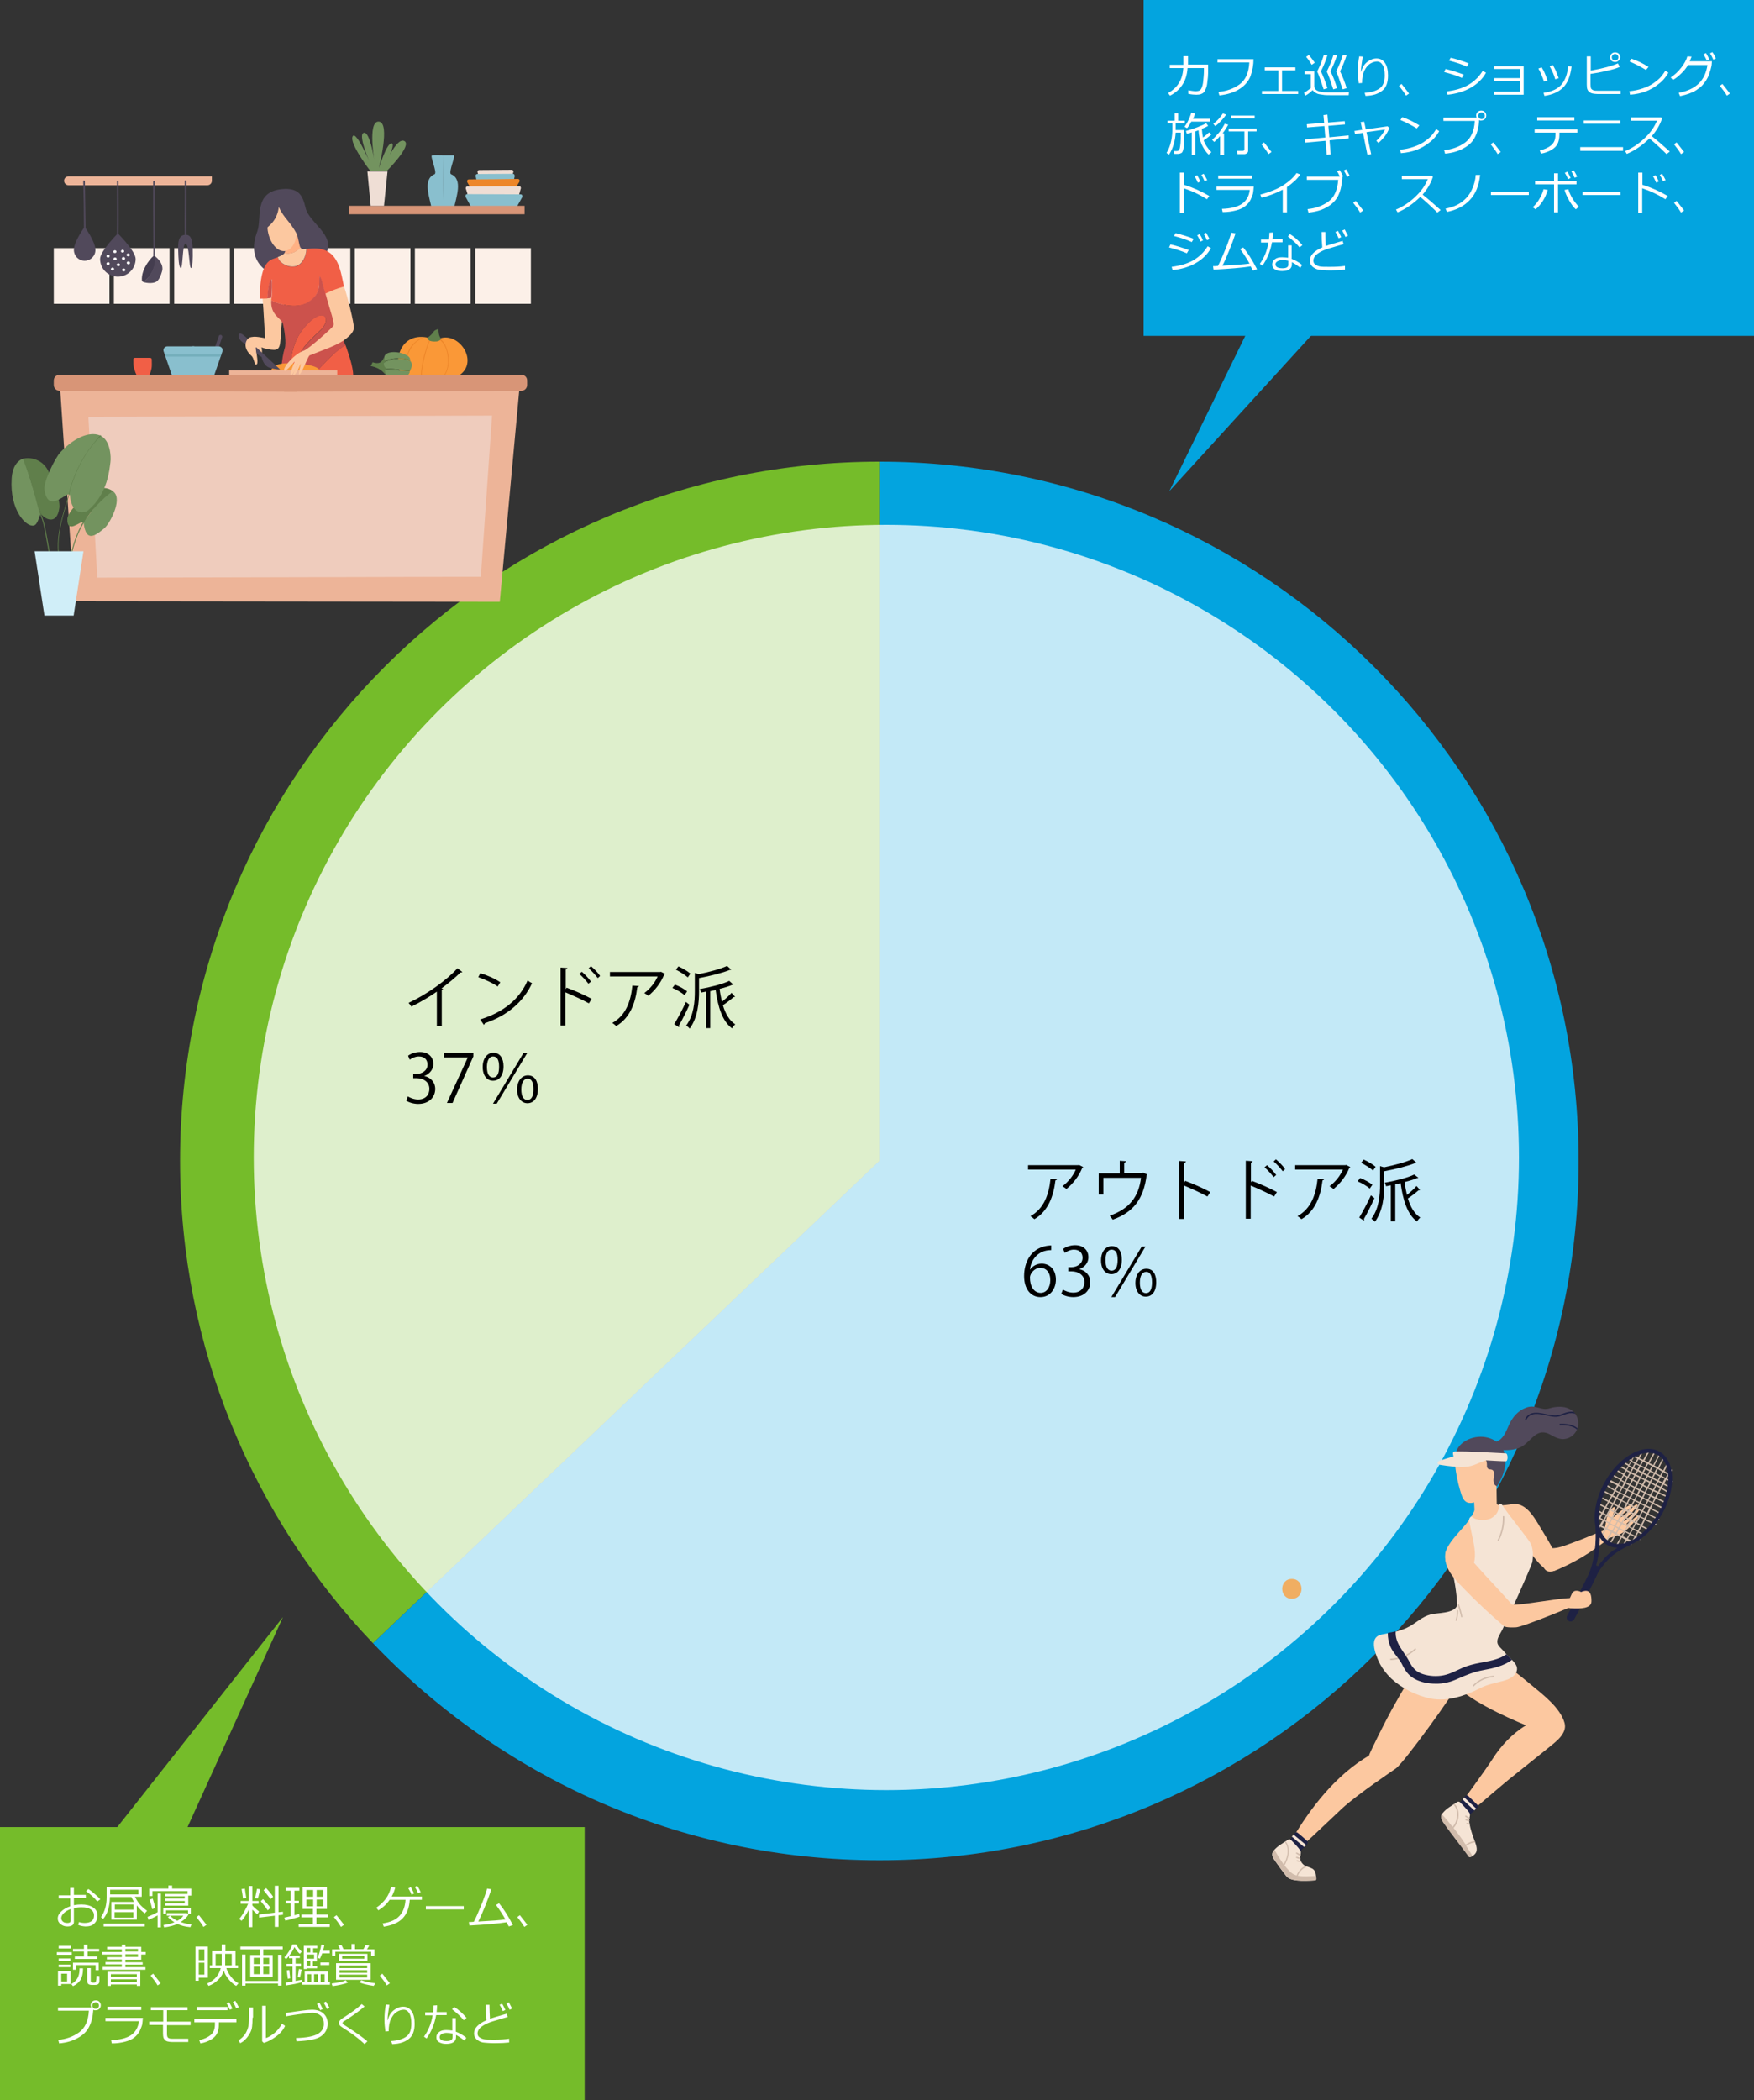 <svg version="1.1" id="レイヤー_1" xmlns="http://www.w3.org/2000/svg" x="0" y="0" viewBox="0 0 750 898" xml:space="preserve"><rect x="0" y="0" width="750" height="898" fill="#333333" stroke="none"/><style>.st0{fill:#75bc2a}.st1{fill:#03a4df}.st3{fill:#fff}.st4{fill:#fcf0e8}.st10,.st11,.st12,.st5,.st6,.st8,.st9{fill-rule:evenodd;clip-rule:evenodd;fill:#51495b}.st10,.st11,.st12,.st6,.st8,.st9{fill:#edb498}.st10,.st11,.st12,.st8,.st9{fill:#fa9837}.st10,.st11,.st12,.st9{fill:#ed8629}.st10,.st11,.st12{fill:#607f4b}.st11,.st12{fill:#73935f}.st12{fill:#fff}.st14,.st15,.st17,.st18,.st19,.st20{fill-rule:evenodd;clip-rule:evenodd;fill:#fcc8a0}.st15,.st17,.st18,.st19,.st20{fill:#f15f46}.st17,.st18,.st19,.st20{fill:#cc524c}.st18,.st19,.st20{fill:#89bfce}.st19,.st20{fill:#d89577}.st20{fill:#efded5}.st23{fill:#607f4b}.st24{fill:#d0eef8}.st26{fill:#fcc8a0}.st27{fill:#51495b}.st28{fill:#f5e4d5}.st29{fill:#d1bcac}.st30{fill:#1e2144}</style><path class="st0" d="M376 197.4c-165.1 0-299 133.9-299 299 0 80 31.4 152.6 82.5 206.2L376 496.4v-299z"/><path class="st1" d="M376 197.4v299L159.5 702.6c54.5 57.2 131.3 92.8 216.5 92.8 165.1 0 299-133.9 299-299s-133.9-299-299-299z"/><circle cx="379" cy="494.9" r="270.5" opacity=".76" fill="#fff"/><path class="st0" d="M0 781.2h250v117.2H0z"/><path class="st1" d="M489 0h261v143.6H489z"/><path class="st3" d="M33.4 823l.4-1.2c.8.3 1.6.4 2.5.4 1.2 0 2.2-.3 2.9-.8s1-1.4 1-2.4c0-1.2-.5-2-1.4-2.6-.9-.6-2.2-.9-3.9-.9-1.1 0-2.2.1-3.3.4v5.9c0 1.2-.9 1.9-2.8 1.9-1.1 0-2-.3-2.9-1s-1.2-1.5-1.2-2.4c0-1.1.5-2.1 1.5-3 1-1 2.3-1.7 3.8-2.2v-3.4h-4.9v-1.3H30v-3.2h1.6v3h5.1v1.3h-5.1v3.1c1.1-.2 2.1-.3 3.2-.3 2 0 3.6.4 4.9 1.2 1.3.8 2 2 2 3.5s-.5 2.6-1.4 3.5-2.2 1.2-3.8 1.2c-1.3-.1-2.3-.3-3.1-.7zm-3.3-6.7c-1.1.4-2.1 1-2.8 1.7s-1.1 1.4-1.1 2.1c0 .7.3 1.2.8 1.6s1.2.5 1.9.5c.8 0 1.3-.3 1.3-.9v-5zm12.8-4.2l-1.3.9c-1.3-1.6-2.9-3-4.8-4.4l1-.9c.8.5 1.7 1.2 2.7 2.1 1 .8 1.8 1.6 2.4 2.3zM47.6 820.9v-7.7h9.7c-.4-.7-.8-1.4-1.1-2.1H47c0 2.1-.3 3.9-.8 5.5s-1.2 2.9-2.1 3.9l-.9-.8c1.6-2.3 2.4-5.1 2.4-8.4v-4.5h15v4.2h-2.9c.5 1 1.1 2 1.8 2.9s1.9 2 3.4 3.1l-1 1.1c-1.2-.9-2.4-2-3.4-3.4v6.1H47.6zm-3.3 2.8v-1.2h17.6v1.2H44.3zM59.2 808H47.1v2h12.1v-2zm-10.1 8.5h8v-2.2h-8v2.2zm7.9 1.1h-8v2.3h8v-2.3zM63.5 820.9l-.4-1.3c1.5-.6 3-1.3 4.3-2v-8h1.4v14.5h-1.4V819c-1.4.7-2.7 1.4-3.9 1.9zm7.1-8.2v-.9H79v-1h-8.4v-1h9.6v-1.2h-15v2.1h-1.4v-3.2H72v-1.3h1.6v1.3h8.2v3h-1.3v4.3h-9.8v-1H79v-1h-8.4zm-5.5 3.6c-.2-1-.6-2.3-1.1-4.1l1.3-.4c.5 1.6.9 3 1.1 4l-1.3.5zm10.8 6.3c-1.5.7-3.4 1.2-5.7 1.5l-.3-1c2-.3 3.5-.7 4.7-1.2-1.2-.7-2.1-1.5-2.8-2.2l1-.6h-1.5V818h8.6l.7.6c-.6 1.1-1.7 2.2-3.3 3.2 1.4.5 2.9.9 4.6 1l-.5 1.2c-2.3-.2-4.1-.7-5.5-1.4zm4.5-4.3v-1.5H71v1.5h-1.2v-2.5h11.8v2.5h-1.2zm-4.6 3c1.1-.6 2-1.3 2.6-2.2h-5.7c.8.8 1.8 1.5 3.1 2.2zM88.3 823l-1.3.9c-.8-1.4-1.9-2.8-3-4.2l1.1-.8c1.4 1.7 2.4 3.1 3.2 4.1zM103.3 821.3l-1-.8c.5-.6 1.2-1.5 2-2.9s1.4-2.6 1.8-3.6h-3.2v-1.2h3.5v-6.4h1.5v6.4h2.7v1.2h-2.7v.7c.5.6 1.4 1.5 2.9 2.6l-.8 1.2c-.7-.6-1.4-1.3-2.1-2v7.5h-1.5v-7.5c-1 2-2 3.6-3.1 4.8zm.6-9.6c-.1-1-.3-2.4-.6-4l1.4-.2.6 4-1.4.2zm6.4 0l-1.2-.1.8-4 1.4.2-1 3.9zm.5 8.2v-1.3l6.7-.8v-11.5h1.6v11.3l1.9-.2v1.3l-1.9.2v5h-1.6v-4.8l-6.7.8zm3.7-3.1c-.8-1.2-1.8-2.5-3-3.9l1-.9c1 1.1 2.1 2.3 3.2 3.7l-1.2 1.1zm1.2-4.8c-.8-1.1-1.8-2.3-3-3.8l1.1-.9c1.4 1.5 2.4 2.7 3 3.7l-1.1 1zM122 821.2l-.4-1.3 2.7-.6v-5.4h-2.1v-1.2h2.1v-4.3h-2.1v-1.2h5.8v1.2h-2.1v4.3h1.9v1.2h-1.9v5c.8-.2 1.5-.4 2-.6l.2 1.2c-.4.2-1.3.5-2.7.8-1.4.5-2.5.7-3.4.9zm11.8 1.4v-2.8h-4.9v-1.2h4.9v-2.4h-4.4V807h10.4v9.2h-4.5v2.4h4.9v1.2h-4.9v2.8h5.7v1.3h-13.3v-1.3h6.1zM131 811h2.9v-2.9H131v2.9zm2.8 1.2H131v2.9h2.9v-2.9zm1.6-1.2h2.9v-2.9h-2.9v2.9zm2.9 1.2h-2.9v2.9h2.9v-2.9zM147.1 823l-1.3.9c-.8-1.4-1.9-2.8-3-4.2l1.1-.8c1.4 1.7 2.4 3.1 3.2 4.1zM175.2 812.3c-.2 3.4-1.2 6-3 7.9s-4.5 3-8.1 3.6l-.5-1.4c3.4-.5 5.8-1.6 7.3-3.3s2.3-3.9 2.5-6.8h-6.8c-1.2 1.8-2.8 3.3-4.8 4.5l-.9-1.1c1.6-1.1 3-2.4 4.1-3.9 1.1-1.5 1.8-3.2 2.2-4.9l1.8.2c-.3 1.2-.8 2.5-1.5 3.8h12.9v1.4h-5.2zm1.9-2.7l-1.1.5c-.4-1-.9-1.9-1.4-2.7l1.1-.5c.4.8.9 1.7 1.4 2.7zm2.8-.6l-1.1.5c-.4-1-.9-1.9-1.4-2.7l1-.5c.5.7 1 1.7 1.5 2.7zM198.3 816.4h-16.2V815h16.2v1.4zM216.6 821.9c-3.7.6-9 1-15.9 1.4l-.2-1.5c.6 0 1.3 0 2.1-.1.9-1.7 1.9-4 3.1-6.9s2-5.3 2.6-7.3l1.8.3c-.7 2.2-1.6 4.6-2.7 7.3s-2 4.8-2.9 6.5c5.7-.3 9.5-.6 11.6-.9-1.1-2-2.4-4-4-6.2l1.3-.7c1.9 2.3 3.9 5.4 5.9 9.3l-1.7.6c-.5-.7-.7-1.3-1-1.8zM225.5 823l-1.3.9c-.8-1.4-1.9-2.8-3-4.2l1.1-.8c1.4 1.7 2.4 3.1 3.2 4.1zM24.3 835.8v-1.1h6.4v1.1h-6.4zm1.9 12.5v.7h-1.4v-6.2h5.4v5.5h-4zm-1.1-15.2V832h5.2v1.1h-5.2zm0 5.4v-1.1h5v1.1h-5zm0 2.6V840h5v1.1h-5zm3.6 2.8h-2.5v3.3h2.5v-3.3zm2.5 5.3l-.7-.9c2.3-1.2 3.5-3.3 3.5-6.2v-.5h1.5v.3c0 1.9-.4 3.5-1.1 4.7-.8 1.1-1.8 2-3.2 2.6zm9.7-6.9v-2.1h-8.4v2h-1.3v-3h11v3.2h-1.3zm-3.4-7.9v2.1h4.1v1.1H32v-1.1h3.9v-2.1h-4.7v-1.1h4.7v-1.8h1.5v1.8h5v1.1h-4.9zm-.2 7.1h1.5v5.5c0 .2.1.4.2.5.1.1.4.2.7.2.5 0 .9 0 1-.1s.3-.2.3-.3.1-.4.2-.9c0-.4.1-1 .1-1.6l1.2.1v2.2c0 .4-.1.8-.3 1-.2.3-.4.4-.7.5-.3.1-.9.1-1.7.1-.6 0-1.1 0-1.4-.1s-.6-.2-.8-.5c-.2-.3-.3-.6-.3-1.1v-5.5zM43.9 842v-1h8.2v-1.1h-7v-1h7v-1.1h-6.4v-1h6.4v-1.1h-8.4v-1.1h8.4v-1.1h-6.3v-1.1h6.3v-.9h1.5v.9h6.8v2.2h1.9v1.1h-1.9v2.2h-6.8v1.1H61v1h-7.4v1.1h8.6v1.1H43.9zm14.6 6.5H47.4v.6H46v-6h14v6h-1.5v-.6zm0-3.2v-1.2H47.4v1.2h11.1zm-11.1 2.2h11.1v-1.2H47.4v1.2zm6.2-14.2v1.1H59v-1.1h-5.4zm0 2.3v1.1H59v-1.1h-5.4zM68.7 848l-1.3.9c-.8-1.4-1.9-2.8-3-4.2l1.1-.8c1.4 1.7 2.4 3.1 3.2 4.1zM85 845.6v1.3h-1.4v-14.6h5.3v13.3H85zm2.5-12.1H85v4.6h2.4v-4.6zm-2.5 5.7v5.1h2.4v-5.1H85zm10.7 3.3c-.4 1.5-1.2 2.8-2.4 4-1.3 1.2-2.6 2.1-4.1 2.6l-.6-1c1.6-.7 2.9-1.6 3.9-2.8 1-1.2 1.6-2.5 1.9-3.8h-4.7v-1.2h1v-6h4.1v-2.9h1.6v2.9h4.3v6h1.1v1.2h-5c.3 1.2 1 2.4 2 3.7 1 1.3 2 2.2 3.2 2.8l-1 1.1c-1.1-.6-2.2-1.6-3.2-2.8s-1.8-2.5-2.1-3.8zm-.9-2.2v-4.9h-2.6v4.9h2.6zm1.5-4.9v4.9h2.8v-4.9h-2.8zM111.1 835.9v-2.4h-8.3v-1.2h18.1v1.2h-8.3v2.4h4v9.3H107v-9.3h4.1zm-7.6 13.1v-13.3h1.5V847h13.9v-11.2h1.5V849h-1.5v-.9H105v.9h-1.5zm5-9.2h2.6v-2.7h-2.6v2.7zm2.6 1.1h-2.6v3.2h2.6v-3.2zm1.5-1.1h2.5v-2.7h-2.5v2.7zm2.5 1.1h-2.5v3.2h2.5v-3.2zM122.3 848.9l-.2-1.2c.7-.1 1.7-.2 3-.4v-6.4h-2.6v-1.2h2.6v-2.4h-1.5v-1c-.4.5-.9 1-1.3 1.4l-.7-.8c.7-.7 1.3-1.5 2-2.6s1.1-2 1.4-2.9h1.7c.2.4.5.9.9 1.5.5.6.9 1.1 1.4 1.6l-.8.9c-.8-.7-1.6-1.7-2.3-2.9-.5 1.2-1.2 2.4-2.2 3.6h4.5v1.1h-1.8v2.4h2.3v1.2h-2.3v6.2c1.2-.2 2.1-.4 2.7-.5v1c-1.8.6-4.1 1-6.8 1.4zm.8-2.8l-.5-3.6 1.1-.2.4 3.5-1 .3zm5.2-.6l-1-.1.5-3.5 1.2.2-.7 3.4zm1 3.1v-1.2h1V843h9.8v4.4h1v1.2h-11.8zm4.5-10.1v2.1h1.8v1h-4.5v.3h-1.2V832h5.8v1h-1.8v1.9h1.6v3.7h-1.7zm-2.7-5.6v1.9h1.6v-1.9h-1.6zm0 2.8v1.8h3.2v-1.8h-3.2zm1.6 4.8v-2.1h-1.6v2.1h1.6zm-1.2 7h1.6v-3.4h-1.6v3.4zm2.8 0h1.6v-3.4h-1.6v3.4zm2.5-10l-1-.4c.8-1.9 1.3-3.8 1.6-5.6l1.3.1c-.1.7-.3 1.6-.6 2.5h2.9v1.1h-3.2c-.4.9-.7 1.7-1 2.3zm.2 2.7v-1.1h3.8v1.1H137zm.1 7.3h1.7v-3.4h-1.7v3.4zM142.2 849.2l-.4-1.1c2.9-.4 4.9-.8 6-1.4l1 1c-1.5.6-3.7 1.1-6.6 1.5zm3.2-15.8l-.8-1.6 1.4-.2.9 1.8h3.4v-2.2h1.5v2.2h3.6l1-1.8 1.5.3-1 1.6h3.2v2.8h-1.4v-1.8h-15.3v1.8H142v-2.8h3.4zm-1.7 13.1v-7.1h14.8v7.1h-14.8zm1.2-8.1v-3h12.2v3h-12.2zm.3 3.1H157v-1.1h-11.8v1.1zm0 2H157v-1.1h-11.8v1.1zm11.8.8h-11.8v1.2H157v-1.2zm-1.2-8h-9.5v1.2h9.5v-1.2zm4 12.8c-2.7-.4-4.8-.9-6.1-1.5l.8-.9c1.7.6 3.7 1 6 1.3l-.7 1.1zM166.7 848l-1.3.9c-.8-1.4-1.9-2.8-3-4.2l1.1-.8c1.4 1.7 2.4 3.1 3.2 4.1zM39.9 859.3c-.2 3-.8 5.4-1.8 7.3-.9 1.9-2.5 3.5-4.7 4.7-2.2 1.3-4.9 2.1-8.1 2.4l-.4-1.5c3.4-.3 6.4-1.4 8.9-3.2s4-4.9 4.2-9.3H24.8v-1.4H39c-.1-.3-.2-.6-.2-.9 0-.6.2-1.1.6-1.5.4-.4.9-.6 1.6-.6.6 0 1.1.2 1.5.6.4.4.6.9.6 1.5s-.2 1.1-.6 1.5c-.4.4-.9.6-1.5.6-.4.1-.8 0-1.1-.2zm1-.4c.4 0 .7-.1 1-.4.3-.3.4-.6.4-1s-.1-.7-.4-1c-.3-.3-.6-.4-1-.4s-.7.1-1 .4c-.3.3-.4.6-.4 1s.1.7.4 1c.3.3.6.4 1 .4zM61.1 862.9c-.1 1.2-.2 2.1-.3 2.7s-.5 1.5-1 2.7c-.6 1.2-1.4 2.1-2.4 2.9s-2.4 1.4-4 1.8-3.4.7-5.6.7l-.3-1.4c3.7-.1 6.5-.8 8.5-2.1 1.9-1.3 3.1-3.3 3.4-6H45.1v-1.4h16zm-.7-3.5H45.9V858h14.5v1.4zM81.6 865.9H71.4v3.8c0 .8.2 1.4.5 1.6.4.3.9.4 1.7.4h6.9v1.4h-7c-.7 0-1.2-.1-1.7-.2s-.9-.3-1.2-.6c-.3-.3-.5-.6-.7-1-.1-.4-.2-1-.2-1.8v-3.7h-5.9v-1.4h6v-4.9h-5.3v-1.3h15.7v1.3h-8.8v4.9h10.1v1.5zM93.6 865.5c0 1.7-.3 3-.8 4s-1.4 1.9-2.6 2.6c-1.2.7-2.7 1.3-4.5 1.6l-.5-1.4c2-.4 3.7-1.2 4.9-2.2s1.8-2.5 1.8-4.4v-1h-8.8v-1.4h18v1.4h-7.5v.8zm3.7-6H84.2v-1.4h13.1v1.4zm2.1-.7l-1.1.5c-.5-1.1-.9-2-1.4-2.7l1.1-.5c.5.9 1 1.8 1.4 2.7zm2.7-.6l-1.1.5c-.4-1-.9-1.9-1.4-2.7l1-.5c.5.7 1 1.7 1.5 2.7zM108 862.7c0 1.5-.1 2.8-.2 3.8s-.4 1.9-.9 2.8-1.1 1.8-1.8 2.5c-.7.8-1.5 1.4-2.4 1.8l-.7-1.2c.8-.5 1.6-1.2 2.3-2s1.2-1.8 1.6-2.9c.4-1.1.6-2.8.6-5.1v-4.1h1.7v4.4zm13.9 3.5c-.8 1.8-2.1 3.3-3.9 4.6s-3.5 2.2-5.2 2.7l-.7-.7v-15.2h1.6v13.8c1.1-.3 2.2-1 3.5-2 1.3-1 2.4-2.4 3.4-4.1l1.3.9zM126.8 872.8l-.2-1.4c4.3-.1 7.4-.7 9.2-1.7s2.7-2.5 2.7-4.3c0-1.5-.4-2.6-1.3-3.5-.9-.8-2.1-1.3-3.6-1.3-1 0-2.6.2-4.8.5-2.2.3-4.3.6-6.4 1l-.2-1.4c5.8-.9 9.5-1.4 11.2-1.4 2.1 0 3.7.5 4.9 1.6s1.8 2.5 1.8 4.4c0 2.3-1 4.1-2.9 5.4s-5.4 1.9-10.4 2.1zM138 859l-1.1.5c-.5-1.1-.9-2-1.4-2.7l1.1-.5c.5.9 1 1.8 1.4 2.7zm2.9-.5l-1.1.5c-.4-1-.9-1.9-1.4-2.7l1-.5c.4.7.9 1.6 1.5 2.7zM157.1 872.8l-1.2 1.2c-2-1.9-4.2-3.6-6.7-5.3-.4-.3-1.1-.7-2-1.3-.9-.6-1.4-.9-1.6-1.1-.2-.2-.4-.4-.5-.6-.1-.2-.2-.5-.2-.7 0-.6.4-1.2 1.2-1.8 2.3-1.5 4.1-2.7 5.2-3.5 1.2-.9 2.3-1.8 3.4-2.8l1.2 1c-2.3 2-5 3.9-8.1 5.9-.6.3-1 .6-1.1.7-.1.1-.2.3-.2.5s0 .3.1.4c.1.1.5.4 1.2.8 2.6 1.7 4.6 3 5.8 3.9 1.3.9 2.4 1.8 3.5 2.7zM167.7 874l-.4-1.3c2.8-.2 4.9-.8 6.4-1.9 1.5-1 2.2-2.9 2.2-5.6 0-1.9-.3-3.4-.9-4.4-.6-1-1.4-1.5-2.4-1.5-.9 0-1.9.3-2.9.9-1 .6-1.8 1.6-2.5 3s-1 3.2-1 5.3l-1.4.1c-.2-1.5-.4-3.2-.4-5 0-2.4.2-4.6.6-6.5l1.5.1c-.4 2.4-.7 4.5-.8 6.5h.1c.5-1.8 1.3-3.2 2.6-4.2s2.6-1.5 4-1.5c1.5 0 2.7.6 3.6 1.9.9 1.3 1.3 3.1 1.3 5.4 0 3-.8 5.2-2.5 6.5s-3.8 2.1-7.1 2.2zM186.9 857.4c0 1-.1 2-.2 2.9h4.3v1.3h-4.5c-.7 3.9-2.1 7.2-4.1 10l-1.1-.8c1.8-2.5 3.1-5.5 3.7-9.1h-3.2v-1.3h3.4c.1-1 .2-1.9.2-2.9l1.5-.1zm12.5 13.9l-.8 1.2c-1.4-1.1-2.6-1.9-3.6-2.4v.9c0 1.9-1.4 2.9-4.2 2.9-1.2 0-2.1-.2-3-.7s-1.2-1.2-1.2-2.1c0-1 .4-1.7 1.2-2.3.8-.6 1.8-.8 3-.8.9 0 1.8.1 2.6.2v-5.3h1.5v5.8c1.4.5 2.9 1.3 4.5 2.6zm-5.9-1.8c-.9-.2-1.7-.3-2.6-.3-.8 0-1.4.2-2 .5-.6.3-.9.8-.9 1.3 0 1.1 1 1.7 3 1.7 1.7 0 2.5-.5 2.5-1.6v-1.6zm6-6.7l-1.2 1c-1.2-1.5-2.9-3.1-5-4.7l.9-1c1.8 1.1 3.5 2.6 5.3 4.7zM217.9 873.3c-1.9.2-3.8.3-6 .3-1.2 0-2.3 0-3.3-.1s-1.7-.1-2.2-.2c-.5-.1-1-.3-1.4-.5s-.8-.5-1.2-.8c-.3-.3-.6-.7-.8-1.1-.2-.4-.3-.9-.3-1.5 0-2.2 1.8-4.1 5.3-5.6-.2-2.1-.3-4.2-.3-6.6h1.6v.9c0 1.5.1 3.2.2 5.1 1.3-.5 3.7-1.2 7.2-2.2l.4 1.4c-1 .3-2.6.7-4.8 1.4-2.2.6-3.8 1.2-4.9 1.8s-1.9 1.2-2.4 1.8c-.5.6-.8 1.3-.8 2s.2 1.2.7 1.6c.5.4 1.1.7 1.9.9s2.3.2 4.4.2c2.4 0 4.6-.1 6.5-.4v1.6zm-1.8-13.9l-1.1.5c-.5-1.1-.9-2-1.4-2.7l1.1-.5c.5.9 1 1.8 1.4 2.7zm2.9-.6l-1.1.5c-.4-1-.9-1.9-1.4-2.7l1.1-.5c.4.9.9 1.8 1.4 2.7z"/><g><path d="M463.2 499c-.1.1-.2.2-.4.3-1.5 3.7-4 6.8-6.8 9.1-.4-.4-1.2-.9-1.7-1.2 2.6-1.9 4.7-4.7 5.7-7.1h-20.4v-1.9h21.5l.3-.1 1.8.9zm-11.2 5.2c0 .2-.3.4-.7.5-.8 6.7-3.1 13.2-9 16.6-.4-.3-1.1-1-1.7-1.3 5.8-3.2 7.9-9.2 8.6-16l2.8.2zM478.6 496.3l2.9.2c0 .3-.4.5-.8.6v4.5h7.7l.4-.2 1.8.8-.3.3c-1.3 10-5.5 15.8-14.5 19-.3-.5-.9-1.2-1.3-1.7 8.5-2.9 12.4-8.2 13.4-16.2h-16.1v7.1h-2v-9h9v-5.4zM516.3 511.6c-2.9-1.6-6.9-3.4-10-4.7v14.3h-2.1v-24.8l2.9.2c0 .3-.3.5-.7.6v8.3l.4-.6c3.3 1.2 7.8 3.2 10.7 4.8l-1.2 1.9zM544.8 511.6c-2.9-1.6-6.9-3.4-10-4.7v14.2h-2.1v-24.8l2.9.2c0 .3-.3.5-.7.6v8.4l.4-.6c3.3 1.2 7.8 3.2 10.7 4.8l-1.2 1.9zm-3-13.4c1.3 1.1 3 2.9 3.9 4.2l-1.1.9c-.9-1.2-2.6-3.1-3.9-4.2l1.1-.9zm3.8-2.5c1.3 1.1 3.1 2.9 3.9 4.2l-1 .9c-.9-1.2-2.6-3.1-3.9-4.2l1-.9zM577.4 499c-.1.1-.2.2-.4.3-1.5 3.7-4 6.8-6.8 9.1-.4-.4-1.2-.9-1.7-1.2 2.6-1.9 4.7-4.7 5.7-7.1h-20.4v-1.9h21.5l.3-.1 1.8.9zm-11.2 5.2c0 .2-.3.4-.7.5-.8 6.7-3.1 13.2-9 16.6-.4-.3-1.1-1-1.7-1.3 5.8-3.2 7.9-9.2 8.6-16l2.8.2zM581.6 503.7c1.9.7 4.1 1.9 5.2 2.9l-1.1 1.6c-1.1-1-3.3-2.3-5.2-3.1l1.1-1.4zm-.4 16.9c1.4-2.3 3.5-6.2 5-9.5l1.5 1.2c-1.4 3.1-3.2 6.7-4.5 8.9.1.1.1.3.1.4 0 .1 0 .2-.1.3l-2-1.3zm1.9-24.8c1.8.8 4 2.1 5.1 3.1l-1.1 1.6c-1.1-1-3.3-2.4-5.1-3.3l1.1-1.4zm8.7 3.3c4.5-.9 9.3-2.2 12.1-3.5l1.8 1.6c-.1.1-.2.1-.6.1-3.2 1.3-8.4 2.6-13.2 3.5v5.7c0 4.6-.5 11.2-4 15.9-.3-.4-1-1-1.5-1.3 3.3-4.4 3.7-10.2 3.7-14.7v-7.8l1.7.5zm14.7 4.5c-.1.1-.3.1-.5.1-1.4.6-3.3 1.2-5.4 1.7.2 1.9.6 3.7 1 5.5 1.4-1.1 3.1-2.6 4.1-3.8l1.5 1.7c-.1.1-.4.2-.6.1-1.1 1-3 2.5-4.6 3.5 1.1 3.7 2.8 6.6 5.3 8.2-.5.4-1.1 1.1-1.4 1.7-4.1-3-6-9.1-7-16.4l-2.3.5v15.8h-1.9v-15.4c-.7.1-1.3.3-2 .4-.1-.4-.4-1.1-.6-1.5 4.5-.8 9.8-2.1 12.6-3.5l1.8 1.4zM440.4 542.9c1-1.4 2.7-2.6 5-2.6 3.6 0 6.1 2.7 6.1 6.8 0 3.9-2.4 7.5-6.6 7.5-4.2 0-7-3.5-7-9 0-5.7 2.7-11.7 9.6-12.9.8-.1 1.5-.2 2-.2v2c-5.8 0-8.7 4.3-9.1 8.4zm8.7 4.4c0-3.3-1.8-5.2-4.3-5.2s-4.4 2.5-4.4 4.1c0 3.9 1.7 6.6 4.7 6.6 2.4-.1 4-2.3 4-5.5zM461.5 542.7c2.5.4 4.7 2.5 4.7 5.5 0 3.4-2.5 6.4-7.3 6.4-2.1 0-4.1-.7-5.1-1.4l.7-1.8c.8.5 2.5 1.3 4.4 1.3 3.6 0 4.8-2.5 4.8-4.5 0-3.1-2.7-4.6-5.5-4.6h-1.4v-1.8h1.4c2.1 0 4.7-1.3 4.7-4 0-1.9-1.1-3.5-3.7-3.5-1.6 0-3.1.8-3.9 1.4l-.7-1.7c1-.8 3-1.6 5.1-1.6 3.9 0 5.7 2.5 5.7 5.1 0 2.3-1.4 4.2-3.9 5.2zM479.7 538.6c0 4.1-1.9 6.2-4.5 6.2-2.5 0-4.4-2.1-4.4-5.9 0-3.9 2.1-6.1 4.6-6.1 3 0 4.3 2.5 4.3 5.8zm-7 .2c0 3.2 1.1 4.5 2.6 4.5 1.7 0 2.6-1.5 2.6-4.6 0-2.9-.8-4.4-2.6-4.4-1.6 0-2.6 1.6-2.6 4.5zm2.5 15.8l13-21.6h1.6l-13 21.6h-1.6zm19.2-6.4c0 4.2-1.9 6.2-4.5 6.2-2.4 0-4.4-2.1-4.4-5.8 0-3.9 2.1-6.1 4.6-6.1 3.1-.1 4.3 2.6 4.3 5.7zm-7 .2c0 3.2 1.1 4.5 2.6 4.5 1.7 0 2.6-1.5 2.6-4.6 0-2.9-.8-4.5-2.5-4.5-1.7.1-2.7 1.7-2.7 4.6z"/></g><g><path d="M197.7 415.6c-.1.1-.3.2-.5.2h-.3c-2.2 2.2-5.4 4.8-8.1 6.8.2.1.6.3.7.3-.1.2-.3.3-.6.4v15.3h-2.1V424c-3 2.1-7 4.5-10.9 6.4-.3-.5-.8-1.2-1.2-1.6 7.8-3.6 16.3-9.7 20.9-14.8l2.1 1.6zM205.4 416.1c3 .9 6.4 2.4 8.5 3.9l-1.1 1.8c-2.1-1.5-5.4-3-8.3-4l.9-1.7zm-.1 19.8c10.1-3.1 16.9-8.8 20.3-16.7.6.5 1.3.9 1.9 1.2-3.6 7.8-10.5 13.9-20.2 17.1 0 .3-.2.5-.4.7l-1.6-2.3zM251.8 429c-2.9-1.6-6.9-3.4-10-4.7v14.2h-2.1v-24.8l2.9.2c0 .3-.3.5-.7.6v8.4l.4-.6c3.3 1.2 7.8 3.2 10.7 4.8l-1.2 1.9zm-3-13.5c1.3 1.1 3 2.9 3.9 4.2l-1.1.9c-.9-1.2-2.6-3.1-3.9-4.2l1.1-.9zm3.9-2.4c1.3 1.1 3.1 2.9 3.9 4.2l-1 .9c-.9-1.2-2.6-3.1-3.9-4.2l1-.9zM284.4 416.4c-.1.1-.2.2-.4.3-1.5 3.7-4 6.8-6.8 9.1-.4-.4-1.2-.9-1.7-1.2 2.6-1.9 4.7-4.7 5.7-7.1h-20.4v-1.9h21.5l.3-.1 1.8.9zm-11.2 5.2c0 .2-.3.4-.7.5-.8 6.7-3.1 13.2-9 16.6-.4-.3-1.1-1-1.7-1.3 5.8-3.2 7.9-9.2 8.6-16l2.8.2zM288.6 421c1.9.7 4.1 1.9 5.2 2.9l-1.1 1.6c-1.1-1-3.3-2.3-5.2-3.1l1.1-1.4zm-.3 16.9c1.4-2.3 3.5-6.2 5-9.5l1.5 1.2c-1.4 3.1-3.2 6.7-4.5 8.9.1.1.1.3.1.4 0 .1 0 .2-.1.3l-2-1.3zm1.8-24.7c1.8.8 4 2.1 5.1 3.1l-1.1 1.6c-1.1-1-3.3-2.4-5.1-3.3l1.1-1.4zm8.7 3.3c4.5-.9 9.3-2.2 12.1-3.5l1.8 1.6c-.1.1-.2.1-.6.1-3.2 1.3-8.4 2.6-13.2 3.5v5.7c0 4.6-.5 11.2-4 15.9-.3-.4-1-1-1.5-1.3 3.3-4.4 3.7-10.2 3.7-14.7V416l1.7.5zm14.8 4.5c-.1.1-.3.1-.5.1-1.4.6-3.3 1.2-5.4 1.7.2 1.9.6 3.7 1 5.5 1.4-1.1 3.1-2.6 4.1-3.8l1.5 1.7c-.1.1-.4.2-.6.1-1.1 1-3 2.5-4.6 3.5 1.1 3.7 2.8 6.6 5.3 8.2-.5.4-1.1 1.1-1.4 1.7-4.1-3-6-9.1-7-16.4l-2.3.5v15.8h-1.9V424c-.7.1-1.3.3-2 .4-.1-.4-.4-1.1-.6-1.5 4.5-.8 9.8-2.1 12.6-3.5l1.8 1.6zM181.4 460.1c2.5.4 4.7 2.5 4.7 5.5 0 3.4-2.5 6.4-7.3 6.4-2.1 0-4.1-.7-5.1-1.4l.7-1.8c.8.5 2.5 1.3 4.4 1.3 3.6 0 4.8-2.5 4.8-4.5 0-3.1-2.7-4.6-5.5-4.6h-1.4v-1.8h1.4c2.1 0 4.7-1.3 4.7-4 0-1.9-1.1-3.5-3.7-3.5-1.6 0-3.1.8-3.9 1.4l-.7-1.7c1-.8 3-1.6 5.1-1.6 3.9 0 5.7 2.5 5.7 5.1 0 2.2-1.4 4.2-3.9 5.2zM189.9 450.2h12.5v1.5l-8.9 19.9h-2.4l8.9-19.4v-.1h-10.1v-1.9zM215.3 455.9c0 4.1-1.9 6.2-4.5 6.2-2.5 0-4.4-2.1-4.4-5.9 0-3.9 2.1-6.1 4.6-6.1 2.9.1 4.3 2.5 4.3 5.8zm-7.1.3c0 3.2 1.1 4.5 2.6 4.5 1.7 0 2.6-1.5 2.6-4.6 0-2.9-.8-4.4-2.6-4.4-1.5 0-2.6 1.6-2.6 4.5zm2.6 15.7l13-21.6h1.6l-13 21.6h-1.6zm19.2-6.4c0 4.2-1.9 6.2-4.5 6.2-2.4 0-4.4-2.1-4.4-5.8 0-3.9 2.1-6.1 4.6-6.1 3.1 0 4.3 2.7 4.3 5.7zm-7.1.3c0 3.2 1.1 4.5 2.6 4.5 1.7 0 2.6-1.5 2.6-4.6 0-2.9-.8-4.5-2.5-4.5-1.6 0-2.7 1.7-2.7 4.6z"/></g><path class="st1" d="M539.9 128.4L500 210l74.4-81.6"/><path class="st0" d="M50 781.4l71-90-40.9 90"/><g><path class="st3" d="M508 23.9v3.7h8.6v.8c0 2.3 0 3.8-.1 4.6-.1.8-.2 1.7-.3 2.6s-.3 1.7-.6 2.3c-.2.6-.5 1.2-.8 1.5-.3.4-.7.6-1.2.8-.5.2-1.2.3-2 .3-.9 0-2.1-.1-3.5-.4v-1.5c1.2.2 2.3.4 3.3.4.5 0 .9-.1 1.3-.2s.8-.5 1.1-1.2.6-1.6.7-2.9.3-2.7.3-4.4v-1.2h-7c-.2 3-1 5.4-2.3 7.3-1.3 1.9-3 3.4-5.2 4.5l-.8-1.1c2-1.2 3.6-2.6 4.6-4.3 1.1-1.7 1.7-3.8 1.9-6.4h-5.8v-1.4h5.8V24h2zM536 25.3c0 2.4-.4 4.7-1.2 7-.8 2.3-2.4 4.2-4.7 5.7s-5.2 2.4-8.7 2.8l-.4-1.5c3.5-.3 6.5-1.4 9-3.2 2.5-1.8 4-4.9 4.2-9.4h-13.6v-1.4H536zM555.1 40.2h-15.5v-1.3h7v-8.8h-5.8v-1.3h13.1v1.3h-5.7v8.8h6.9v1.3zM576.7 40.7h-5.4c-2.7 0-4.4 0-5.1-.1s-1.3-.2-2-.3-1.3-.4-1.8-.7-.9-.7-1.1-1.1c-1.1 1.1-2.1 1.9-3.2 2.4l-.5-1.3c.4-.2.9-.4 1.5-.9.6-.4 1.1-.8 1.4-1v-6h-2.6v-1.2h4.1v6.3c0 .6.2 1.1.6 1.5.4.4.9.6 1.5.8.6.1 1.1.2 1.6.3.5.1 2 .1 4.4.1 3.2 0 5.4 0 6.7-.1l-.1 1.3zm-15.8-13c-.6-1-1.4-2.2-2.4-3.4l1.2-.8c.9 1.1 1.7 2.2 2.5 3.3l-1.3.9zm5.1 10.5l-1.3-3.8c-.6-1.7-1-2.9-1.4-3.6v-.3c0-.1 0-.2.1-.3.4-.8.9-1.9 1.5-3.3.5-1.4.9-2.5 1.2-3.5l1.5.2c-.7 2.3-1.6 4.6-2.8 6.9 1 2 1.9 4.3 2.8 7.2l-1.6.5zm4.1 0c-1.3-4-2.2-6.5-2.7-7.4v-.3c0-.1 0-.2.1-.3.4-.8.9-1.9 1.5-3.3.5-1.4.9-2.5 1.2-3.5l1.5.2c-.6 2.1-1.6 4.4-2.8 6.9 1.1 2.1 2 4.5 2.8 7.2l-1.6.5zm4 0l-1.3-3.8c-.6-1.9-1.1-3.1-1.4-3.6v-.3c0-.1 0-.2.1-.3.4-.8.9-1.9 1.5-3.3.5-1.4.9-2.5 1.2-3.5l1.6.2c-.7 2.2-1.6 4.5-2.8 6.9.4.8.9 1.9 1.5 3.4s1 2.7 1.3 3.8l-1.7.5zM583.9 41l-.4-1.3c2.8-.2 4.9-.8 6.4-1.9 1.5-1 2.2-2.9 2.2-5.6 0-1.9-.3-3.4-.9-4.4-.6-1-1.4-1.5-2.4-1.5-.9 0-1.9.3-2.9.9-1 .6-1.8 1.6-2.5 3s-1 3.2-1 5.3l-1.4.1c-.2-1.5-.4-3.2-.4-5 0-2.4.2-4.6.6-6.5l1.5.1c-.4 2.4-.7 4.5-.8 6.5h.1c.5-1.8 1.3-3.2 2.6-4.2s2.6-1.5 4-1.5c1.5 0 2.7.6 3.6 1.9.9 1.3 1.3 3.1 1.3 5.4 0 3-.8 5.2-2.5 6.5s-3.8 2.1-7.1 2.2zM602.5 40l-1.3.9c-.8-1.4-1.9-2.8-3-4.2l1.1-.8c1.4 1.7 2.4 3.1 3.2 4.1zM625.9 31.9l-.8 1.4c-2-.9-4.6-1.7-7.6-2.5l.6-1.3c2.2.5 4.8 1.3 7.8 2.4zm9.5-.8c-1.5 2.7-3.7 4.8-6.5 6.4s-6.1 2.6-9.9 3l-.4-1.4c2.2-.3 4.2-.7 5.9-1.3s3.2-1.3 4.3-2.1c1.2-.8 2.1-1.6 2.8-2.3.7-.7 1.5-1.7 2.4-3.1l1.4.8zm-7.4-4l-.8 1.4c-1.6-.8-4.2-1.7-7.6-2.6l.7-1.2c.9.2 2.1.5 3.7 1s2.8.9 4 1.4zM651.6 40.5h-12.8v-1.3H650v-4.6h-11v-1.2h11v-3.9h-11v-1.2h12.5v12.2zM661.7 34.4l-1.5.5c-.6-1.8-1.3-3.7-2.4-5.6l1.4-.5c.6 1 1 1.7 1.2 2.2.2.5.7 1.6 1.3 3.4zm10.3-6c-.5 4.1-1.7 7.1-3.6 9-1.9 1.9-4.6 3.1-8 3.6l-.4-1.3c3.7-.5 6.3-1.8 7.9-3.8 1.5-2 2.4-4.6 2.6-7.6l1.5.1zm-5.5 5l-1.5.5c-.4-1.6-1.2-3.5-2.4-5.6l1.4-.5c.7 1.4 1.2 2.3 1.4 2.7.1.5.5 1.5 1.1 2.9zM693.1 40.2h-10c-.7 0-1.4-.1-2-.2s-1-.3-1.4-.6c-.4-.3-.7-.6-.9-1.1-.2-.4-.3-1.1-.3-2.1V24.1h1.7v6.1c5.5-1 9.4-2.1 11.6-3.1l.8 1.5c-1.3.6-3.2 1.2-5.7 1.7-2.4.6-4.7 1-6.8 1.3v4.6c0 .7.1 1.2.2 1.6.2.3.5.6 1 .8s1.2.2 2.1.2h9.6v1.4zm-4.6-15.7c0-.6.2-1.1.6-1.5.4-.4.9-.6 1.5-.6s1.2.2 1.6.6c.4.4.6.9.6 1.4 0 .6-.2 1.1-.7 1.5-.4.4-.9.6-1.5.6s-1.2-.2-1.6-.6-.5-.9-.5-1.4zm3.5 0c0-.4-.1-.7-.4-1s-.6-.4-1-.4-.7.1-1 .4c-.3.3-.4.6-.4 1s.1.7.4 1c.3.3.6.4 1 .4s.7-.1 1-.4c.3-.3.4-.6.4-1zM713.4 31.1c-1.1 1.9-2.5 3.6-4.3 4.9-1.7 1.4-3.6 2.4-5.4 3.1-1.9.7-4.1 1.2-6.7 1.4l-.3-1.5c2.1-.2 4-.6 5.7-1.2 1.7-.6 3.1-1.2 4.3-2 1.2-.8 2.2-1.6 3-2.4.8-.8 1.6-1.9 2.4-3.2l1.3.9zm-8.5-2.5l-1.1 1.3c-2.3-1.4-4.6-2.6-7-3.6l.8-1.2c2.5.8 4.9 2 7.3 3.5zM723.3 24.2c-.2.6-.5 1.3-.8 2h9.5l-.1 1.4c0 .4-.2 1.1-.5 2.3-.2.7-.5 1.4-.7 2.2-.3.7-.7 1.5-1.2 2.3s-1.1 1.5-1.7 2.2c-.7.7-1.5 1.3-2.4 1.9-.9.6-2 1.1-3.1 1.5s-2.5.8-3.9 1.1l-.6-1.4c3.8-.7 6.6-2.1 8.6-4 2-2 3.2-4.6 3.7-7.9h-8.3c-.8 1.3-1.7 2.5-2.9 3.6-1.1 1.1-2.3 2.1-3.6 2.8l-.9-1.1c1.7-1.1 3.2-2.5 4.5-4.2 1.3-1.7 2.2-3.3 2.6-4.8l1.8.1zm7.6 1.2l-1.1.5c-.4-1-.9-1.8-1.4-2.7l1.1-.5c.5.9 1 1.8 1.4 2.7zm2.8-.4l-1.1.5c-.4-1-.9-1.9-1.4-2.7l1-.5c.6.8 1.1 1.7 1.5 2.7zM739.7 40l-1.3.9c-.8-1.4-1.9-2.8-3-4.2l1.1-.8c1.4 1.7 2.4 3.1 3.2 4.1zM502.7 56.8c-.2 3.5-1.1 6.6-2.8 9.3l-1.1-.7c1-1.6 1.6-3.3 2-5.2.4-1.9.5-3.5.5-4.9v-2.5h-2.1v-1.2h3.1v-3.2h1.5v3.2h2.8v1.2h-3.9v2.8h3.7v4.1c0 1.2-.1 2.4-.3 3.6-.2 1.2-.5 1.9-.9 2.1-.4.2-.9.4-1.5.4h-1.6l-.2-1.2h1.2c.4 0 .7-.1.9-.3.2-.2.4-.5.5-1 .1-.5.2-1.2.3-2.2.1-1 .1-2.3.1-3.9v-.5h-2.2zm6.7-4.8c-.6 1.2-1.2 2.1-1.8 2.8l-1.1-.6c.5-.7 1.1-1.6 1.6-2.7s1-2.2 1.3-3.3l1.6.3c-.2.8-.5 1.6-.9 2.3h7.4V52h-8.1zm.2 14.2v-9.6c-.8.3-1.5.5-2.1.6l-.4-1.2c1.5-.4 3.1-.9 4.9-1.6s3.1-1.3 3.8-1.7l.8 1.1c-.6.4-1.5.8-2.7 1.3.1 1.5.3 2.8.5 3.7 1.2-.9 2-1.6 2.6-2.2l1 .9c-.8.7-1.9 1.6-3.3 2.5.6 1.8 1.7 3.4 3.3 5.1l-1.2 1c-1.1-1-2-2.4-2.9-4.2-.8-1.8-1.3-3.8-1.4-6.2-.6.2-1.1.4-1.4.5v10.1h-1.5zM521.7 66.2v-8c-.9 1-1.7 1.8-2.5 2.5l-.9-.9c1-.9 2-2 3.1-3.3 1-1.3 1.8-2.6 2.3-3.6l1.5.4c-.6 1.1-1.4 2.4-2.4 3.7h.6v9.3h-1.7zm-2.1-12.3l-.8-1c1.6-1.1 2.9-2.6 4.1-4.4l1.4.5c-.6.9-1.4 1.9-2.3 2.8-.9 1-1.7 1.7-2.4 2.1zm12.5 12h-3l-.2-1.4h2.4c.5 0 .8-.2.8-.7v-7.6h-6.7V55h11.9v1.2h-3.6v8.3c0 .4-.2.8-.5 1s-.6.4-1.1.4zm-5.6-15.3v-1.2h10v1.2h-10zM543.7 65l-1.3.9c-.8-1.4-1.9-2.8-3-4.2l1.1-.8c1.4 1.7 2.4 3.1 3.2 4.1zM576.7 59.2l-8.2.8.5 6-1.7.2-.5-6-8.7.8-.1-1.4 8.7-.8-.4-4.9-7.4.6-.1-1.4 7.4-.6-.3-3.3 1.7-.2.3 3.4 7.1-.6.1 1.4-7.1.6.4 4.9 8.3-.8v1.3zM586.3 65.9l-1.6.3-1.9-9.4-3.4.5-.3-1.3 3.4-.5-.7-3.3 1.5-.2.7 3.3 9.3-1.3.8.7c-.5 1.3-1.2 2.5-2 3.6-.9 1.1-1.8 2.1-2.7 2.8l-.9-.9c.8-.7 1.5-1.5 2.2-2.4.7-.9 1.2-1.7 1.5-2.4l-7.9 1.1 2 9.4zM615.4 56.1c-1.1 1.9-2.5 3.6-4.3 4.9-1.7 1.4-3.6 2.4-5.4 3.1-1.9.7-4.1 1.2-6.7 1.4l-.3-1.5c2.1-.2 4-.6 5.7-1.2 1.7-.6 3.1-1.2 4.3-2 1.2-.8 2.2-1.6 3-2.4.8-.8 1.6-1.9 2.4-3.2l1.3.9zm-8.5-2.5l-1.1 1.3c-2.3-1.4-4.6-2.6-7-3.6l.8-1.2c2.5.8 4.9 2 7.3 3.5zM632.5 51.3c-.2 3-.8 5.4-1.8 7.3-.9 1.9-2.5 3.5-4.7 4.7-2.2 1.3-4.9 2.1-8.1 2.4l-.4-1.5c3.4-.3 6.4-1.4 8.9-3.2s4-4.9 4.2-9.3h-13.4v-1.4h14.2c-.1-.3-.2-.6-.2-.9 0-.6.2-1.1.6-1.5.4-.4.9-.6 1.6-.6.6 0 1.1.2 1.5.6.4.4.6.9.6 1.5s-.2 1.1-.6 1.5c-.4.4-.9.6-1.5.6-.2.1-.6 0-.9-.2zm1-.4c.4 0 .7-.1 1-.4.3-.3.4-.6.4-1s-.1-.7-.4-1c-.3-.3-.6-.4-1-.4s-.7.1-1 .4c-.3.3-.4.6-.4 1s.1.7.4 1c.3.3.6.4 1 .4zM641.7 65l-1.3.9c-.8-1.4-1.9-2.8-3-4.2l1.1-.8c1.4 1.7 2.4 3.1 3.2 4.1zM666.8 57.5c0 1.6-.3 3-.8 4s-1.4 1.9-2.6 2.6c-1.2.7-2.7 1.3-4.5 1.6l-.5-1.4c2-.4 3.7-1.2 4.9-2.2s1.8-2.5 1.8-4.4v-1h-8.9v-1.4h18.3v1.4h-7.7v.8zm6.4-6h-15.9v-1.4h15.9v1.4zM694 64.5h-18.3v-1.6H694v1.6zm-1.2-11.6h-15.6v-1.4h15.6v1.4zM714 64.8l-1.4 1.1c-1.8-1.8-4.2-4.1-7.3-6.7-3.2 3.1-6.5 5.3-9.7 6.6l-.7-1.2c2.7-1.1 5.4-2.8 8-5.2s4.5-5 5.6-7.8h-11.1v-1.4h12.9l.4.4c-.9 2.8-2.4 5.3-4.4 7.6 1.9 1.5 4.5 3.7 7.7 6.6zM720.1 65l-1.3.9c-.8-1.4-1.9-2.8-3-4.2l1.1-.8c1.4 1.7 2.4 3.1 3.2 4.1zM517.1 83.8l-1 1.4c-1.4-.9-3-1.8-4.9-2.7-1.9-.9-3.6-1.5-5-2v10.4h-1.7V73.8h1.8V79c3.8 1.2 7.4 2.8 10.8 4.8zm-3.8-6.2l-1.1.5c-.5-1.1-.9-2-1.4-2.7l1.1-.5c.5.9 1 1.8 1.4 2.7zm2.9-.6l-1.1.5c-.4-1-.9-1.9-1.4-2.7l1-.5c.5.8 1 1.7 1.5 2.7zM536.1 79.9c-.1 1.2-.2 2.1-.3 2.7s-.5 1.5-1 2.7c-.6 1.2-1.4 2.1-2.4 2.9s-2.4 1.4-4 1.8-3.4.7-5.6.7l-.3-1.4c3.7-.1 6.5-.8 8.5-2.1 1.9-1.3 3.1-3.3 3.4-6h-14.2v-1.4h15.9zm-.7-3.5h-14.5V75h14.5v1.4zM550.2 90.8h-1.7v-9.7c-2.9 1.5-5.9 2.7-9.1 3.4l-.5-1.3c4.2-1.1 7.6-2.5 10-4.1s4.3-3.3 5.5-5.1l1.6.6c-1.2 1.8-3.1 3.6-5.7 5.4v10.8zM574 75.5c0 1.2-.2 2.6-.5 4.2s-.8 2.9-1.4 4.2c-.6 1.2-1.6 2.4-2.8 3.4-1.3 1-2.7 1.8-4.3 2.4s-3.5 1-5.5 1.2l-.4-1.5c3.4-.3 6.4-1.4 8.9-3.2 2.5-1.8 3.9-4.9 4.2-9.3h-13.4v-1.4h14.1c-.4-.9-.8-1.7-1.2-2.3l1.1-.5c.6.9 1.1 1.8 1.5 2.7l-.3.1zm3.1-.4l-1.1.5c-.4-1-.9-1.9-1.4-2.7l1-.5c.5.8 1 1.7 1.5 2.7zM582.9 90l-1.3.9c-.8-1.4-1.9-2.8-3-4.2l1.1-.8c1.4 1.7 2.4 3.1 3.2 4.1zM616 89.8l-1.4 1.1c-1.8-1.8-4.2-4.1-7.3-6.7-3.2 3.1-6.5 5.3-9.7 6.6l-.7-1.2c2.7-1.1 5.4-2.8 8-5.2s4.5-5 5.6-7.8h-11.1v-1.4h12.9l.4.4c-.9 2.8-2.4 5.3-4.4 7.6 1.9 1.5 4.5 3.7 7.7 6.6zM632.9 74.8c-.5 4.5-1.9 8.1-4.4 10.7-2.4 2.6-5.7 4.3-9.8 5.1l-.6-1.4c2.7-.5 5-1.4 6.9-2.8 1.9-1.4 3.3-3.1 4.3-5.2s1.6-4.3 1.7-6.4h1.9zM653.7 83.4h-16.2V82h16.2v1.4zM661.8 81.2c-1 3.4-2.7 6.2-5.2 8.3l-1.2-.9c1.3-1.2 2.3-2.5 3.1-4s1.3-2.7 1.5-3.7l1.8.3zm4.4 9.6h-1.7v-12h-8.1v-1.4h8.1v-3.3h1.7v3.3h7.9v1.4h-7.9v12zm8.9-2.4l-1.3 1.1c-1.1-1-2-2.3-2.9-3.9-.9-1.6-1.6-3.1-1.9-4.4l1.6-.3c.8 2.6 2.3 5.2 4.5 7.5zm-3.5-12.3l-1.1.5c-.5-1.1-.9-2-1.4-2.7l1.1-.5c.5.8.9 1.7 1.4 2.7zm2.8-.6l-1.1.5c-.4-1-.9-1.9-1.4-2.7l1-.5c.5.8 1 1.7 1.5 2.7zM692.9 83.4h-16.2V82h16.2v1.4zM713.1 83.8l-1 1.4c-1.4-.9-3-1.8-4.9-2.7-1.9-.9-3.6-1.5-5-2v10.4h-1.7V73.8h1.8V79c3.8 1.2 7.4 2.8 10.8 4.8zm-3.8-6.2l-1.1.5c-.5-1.1-.9-2-1.4-2.7l1.1-.5c.5.9 1 1.8 1.4 2.7zm2.9-.6l-1.1.5c-.4-1-.9-1.9-1.4-2.7l1-.5c.5.8 1 1.7 1.5 2.7zM720.1 90l-1.3.9c-.8-1.4-1.9-2.8-3-4.2l1.1-.8c1.4 1.7 2.4 3.1 3.2 4.1zM508.3 106.9l-.8 1.4c-2-.9-4.6-1.7-7.6-2.5l.6-1.3c2.2.5 4.8 1.3 7.8 2.4zm9.5-.8c-1.5 2.7-3.7 4.8-6.5 6.4s-6.1 2.6-9.9 3l-.4-1.4c2.2-.3 4.2-.7 5.9-1.3s3.2-1.3 4.3-2.1c1.2-.8 2.1-1.6 2.8-2.3.7-.7 1.5-1.7 2.4-3.1l1.4.8zm-7.4-4l-.8 1.4c-1.6-.8-4.2-1.7-7.6-2.6l.7-1.2c.9.2 2.1.5 3.7 1s2.8.9 4 1.4zm4 .7l-1.1.5c-.5-1.1-.9-2-1.4-2.7l1.1-.5c.5.8 1 1.7 1.4 2.7zm2.8-.6l-1.1.5c-.4-1-.9-1.9-1.4-2.7l1-.5c.5.8 1 1.7 1.5 2.7zM534.8 113.9c-3.7.6-9 1-15.9 1.4l-.2-1.5c.6 0 1.3 0 2.1-.1.9-1.7 1.9-4 3.1-6.9s2-5.3 2.6-7.3l1.8.3c-.7 2.2-1.6 4.6-2.7 7.3s-2 4.8-2.9 6.5c5.7-.3 9.5-.6 11.6-.9-1.1-2-2.4-4-4-6.2l1.3-.7c1.9 2.3 3.9 5.4 5.9 9.3l-1.7.6c-.5-.7-.7-1.3-1-1.8zM544.3 99.4c0 1-.1 2-.2 2.9h4.3v1.3h-4.5c-.7 3.9-2.1 7.2-4.1 10l-1.1-.8c1.8-2.5 3.1-5.5 3.7-9.1h-3.2v-1.3h3.4c.1-1 .2-1.9.2-2.9l1.5-.1zm12.5 13.9l-.8 1.2c-1.4-1.1-2.6-1.9-3.6-2.4v.9c0 1.9-1.4 2.9-4.2 2.9-1.2 0-2.1-.2-3-.7s-1.2-1.2-1.2-2.1c0-1 .4-1.7 1.2-2.3.8-.6 1.8-.8 3-.8.9 0 1.8.1 2.6.2v-5.3h1.5v5.8c1.4.5 2.9 1.3 4.5 2.6zm-5.9-1.8c-.9-.2-1.7-.3-2.6-.3-.8 0-1.4.2-2 .5-.6.3-.9.8-.9 1.3 0 1.1 1 1.7 3 1.7 1.7 0 2.5-.5 2.5-1.6v-1.6zm6-6.7l-1.2 1c-1.2-1.5-2.9-3.1-5-4.7l.9-1c1.8 1.1 3.5 2.6 5.3 4.7zM575.3 115.3c-1.9.2-3.8.3-6 .3-1.2 0-2.3 0-3.3-.1s-1.7-.1-2.2-.2c-.5-.1-1-.3-1.4-.5s-.8-.5-1.2-.8c-.3-.3-.6-.7-.8-1.1-.2-.4-.3-.9-.3-1.5 0-2.2 1.8-4.1 5.3-5.6-.2-2.1-.3-4.2-.3-6.6h1.6v.9c0 1.5.1 3.2.2 5.1 1.3-.5 3.7-1.2 7.2-2.2l.4 1.4c-1 .3-2.6.7-4.8 1.4-2.2.6-3.8 1.2-4.9 1.8s-1.9 1.2-2.4 1.8c-.5.6-.8 1.3-.8 2s.2 1.2.7 1.6c.5.4 1.1.7 1.9.9s2.3.2 4.4.2c2.4 0 4.6-.1 6.5-.4v1.6zm-1.8-13.9l-1.1.5c-.5-1.1-.9-2-1.4-2.7l1.1-.5c.5.9 1 1.8 1.4 2.7zm2.9-.6l-1.1.5c-.4-1-.9-1.9-1.4-2.7l1.1-.5c.4.9.9 1.8 1.4 2.7z"/></g><g><path class="st4" d="M23 106.1h23.8v23.8H23zM48.7 106.1h23.8v23.8H48.7zM74.5 106.1h23.8v23.8H74.5zM100.2 106.1H124v23.8h-23.8zM126 106.1h23.8v23.8H126zM151.7 106.1h23.8v23.8h-23.8zM177.4 106.1h23.8v23.8h-23.8zM203.2 106.1H227v23.8h-23.8z"/><path class="st5" d="M106 144.9s-2.2-2.1-3.1-2.3c-.9-.2-1.2 1.1-.3 2.6 1 1.5 4.2 2.9 4.2 2.9l-.8-3.2z"/><path class="st6" d="M25.7 165.8l196.4.3-8.4 91.2-181.9-.2-6.1-91.3z"/><path fill-rule="evenodd" clip-rule="evenodd" fill="#efccbd" d="M37.8 178.2l172.6-.5-4.8 68.9-164 .4-3.8-68.8z"/><path class="st8" d="M182.7 144.3c.5.5 1.4 1.2 2.9 1.1 1.2-.1 2-.2 2.5-.7 8.3-2.8 16.7 9.9 8.4 15.7-10.9 0-16.4-.1-24.4-.1-4-3.4-2.2-18.4 10.6-16z"/><path class="st9" d="M187.8 144.7c.1 0 .1 0 .2.1 1.5.8 2.4 2.5 3 4.2 1 2.9 1.2 6.1.3 9.1-.3 1-.8 2-1.5 2.9 0 0-.1.1-.2.1s-.1-.2 0-.4c1.7-2 2.1-5 1.9-7.7-.2-2.2-.7-4.4-2-6.2-.5-.7-1-1.2-1.7-1.6 0 0-.1 0-.1-.1-.1-.3 0-.4.1-.4zM184.3 144.8c.2 0 .2.2 0 .3-.3.3-.5.7-.7 1.1-.7 1.6-1.2 3.2-1.6 4.9-.7 2.6-1.4 5.3-1.6 8 0 .7-.1 1.6.2 2.2 0 0 .1.1 0 .2s-.2.1-.3-.1c-.4-.8-.3-1.8-.2-2.8.3-3 1-5.9 1.9-8.8.4-1.5.9-2.9 1.6-4.3.2-.2.4-.5.7-.7-.1 0 0 0 0 0zM180.5 144.3h.3c-.1.1-2.4 1.5-3.1 2.2-1 1-1.9 2.1-2.5 3.4-.5 1-.9 2-1 3.1v.1c-.1.2-.3.2-.3-.1.3-2.6 1.6-5.1 3.7-6.8.8-.7 1.8-1.4 2.9-1.9z"/><path class="st10" d="M182.7 144.5c1.7-1.2 2.2-1.9 2.9-2.9.2-.3 1.1-.8 1.9-.9 0 .9 0 2.9 1.1 4.1-.2.7-1.2 1.2-2.2 1.2-1.9.1-3.3-.2-3.7-1.5z"/><path class="st11" d="M175.4 154.3c1.4 1.4.4 3.2 0 4.1-2.5-.1-5-.5-7.4-.7-1-.1-2.1-.2-3.1-.2-.3 0-.6.4-.1.5h.8c3.1.2 6.1.6 9.1.8h.5c0 .9-.7 1.6-1 1.6h-9.1c-.2-.4-1.5-3.6-1.5-3.6s.6-3.1.7-4c.5-4.2 11.9-1.8 11 1.2-1.3-.7-2.9-.9-4.4-.9-1.7 0-3.4.2-5 .7-1 .3-2.1.8-1.8 1.1.1.1.3 0 .3 0 .3-.2.6-.3 1-.5 3-1.1 6.7-1.5 9.5-.1.2.1.2.1.3.1.1-.1.2-.1.2-.1z"/><path class="st10" d="M175.4 154.3l-.1.1c-.1 0-.2 0-.3-.1-2.8-1.5-6.6-1-9.5.1-.3.1-.7.3-1 .5 0 0-.2.1-.3 0-.3-.3.8-.8 1.8-1.1 1.6-.5 3.3-.7 5-.7 1.5 0 3.1.2 4.4.9l-.1.2.1.1zM175.2 158.8h-.5c-3-.3-6.1-.6-9.1-.8h-.8c-.5-.1-.2-.5.1-.5 1 0 2.1.1 3.1.2 2.5.2 4.9.6 7.4.7l-.1.2-.1.2z"/><path class="st10" d="M165.1 160.3c-.9-.3-1.4-2.7-6.6-3.8.2-.3.7-1.2.8-1.6 2.5.8 4 .4 4.9-2.2 0 .8.1 1.5.8 1.5-1.7.9-.6 3.2.4 3.3-.5.7-1.4.7-.3 2.8z"/><path class="st6" d="M90.6 75.4H29.3c-1 0-1.9.8-1.9 1.9 0 1 .8 1.9 1.9 1.9h59.4c1 0 1.9-.8 1.9-1.9v-1.9z"/><path class="st5" d="M50.4 99.8s-7.6 7.6-7.6 10.9c0 4.2 3.4 7.6 7.6 7.6s7.6-3.4 7.6-7.6c0-3.3-7.6-10.9-7.6-10.9zM36.2 97s-4.6 6.2-4.6 9.9c0 2.5 2 4.6 4.6 4.6 2.5 0 4.6-2 4.6-4.6 0-3.7-4.6-9.9-4.6-9.9z"/><path class="st5" d="M36 77.2c.2.1.3.1.3.3l.3 20.5s-.1.4-.4.3c-.2 0-.3-.2-.3-.3 0-6.9-.1-13.7-.3-20.5 0 0 0-.4.4-.3zM50.4 77.3c.2.1.3.1.3.3v1.5c0 6.9.1 13.9 0 20.8 0 .4.1.8-.2.9-.3.1-.5-.2-.5-.6.1-7.4 0-14.9 0-22.2v-.4c0-.2.1-.3.4-.3zM79.4 77.1c.2.1.3.1.3.3.1 7.6-.1 15.4 0 22.9 0 0-.1.3-.3.3-.2 0-.4-.1-.4-.3-.1-7.6.1-15.3 0-22.9 0 0 0-.3.4-.3zM65.9 77.3c.3.1.3.1.3.3-.1 10 0 24.8 0 30.1v1.9s-.5-.5-.6 0c-.1.3 0-1.2 0-3.6 0-6.6-.1-9.9-.1-16.2V77.5c0 .2.1-.2.4-.2z"/><path class="st12" d="M49.1 107c.4 0 .7.3.7.6 0 .4-.3.6-.7.6-.4 0-.7-.3-.7-.6.1-.3.4-.6.7-.6zM49.2 110.1c.4 0 .7.3.7.6 0 .4-.3.6-.7.6-.4 0-.7-.3-.7-.6s.3-.6.7-.6zM46.2 108.9c.4 0 .7.3.7.6 0 .4-.3.6-.7.6-.4 0-.7-.3-.7-.6.1-.3.4-.6.7-.6zM46.2 112.1c.4 0 .7.3.7.6 0 .4-.3.6-.7.6s-.7-.3-.7-.6c.1-.3.4-.6.7-.6zM50.6 112.6c.4 0 .7.3.7.6 0 .4-.3.6-.7.6s-.7-.3-.7-.6.3-.6.7-.6zM52.8 109.9c.4 0 .7.3.7.6 0 .4-.3.6-.7.6-.4 0-.7-.3-.7-.6s.3-.6.7-.6zM52.4 106.8c.4 0 .7.3.7.6 0 .4-.3.6-.7.6-.4 0-.7-.3-.7-.6.1-.3.4-.6.7-.6zM54.8 108.4c.4 0 .7.3.7.6 0 .4-.3.6-.7.6-.4 0-.7-.3-.7-.6s.3-.6.7-.6zM54.9 111.8c.4 0 .7.3.7.6 0 .4-.3.6-.7.6-.4 0-.7-.3-.7-.6 0-.4.3-.6.7-.6zM52.9 114.8c.4 0 .7.3.7.6 0 .4-.3.6-.7.6-.4 0-.7-.3-.7-.6s.3-.6.7-.6zM48.1 114.4c.4 0 .7.3.7.6 0 .4-.3.6-.7.6-.4 0-.7-.3-.7-.6.1-.3.4-.6.7-.6z"/><path d="M61.4 120.6c-.4-.2-.7-.3-.7-.5-.6-5.3 4.8-11 5.3-10.8l.3.2s.1.3.2.7c.2 2-.4 6.7-5.1 10.4z" fill-rule="evenodd" clip-rule="evenodd" fill="#443d4f"/><path class="st5" d="M66.2 109.5c1 .7 4 3.4 3.1 6.5-.6 2.2-1.3 3.4-2 4.1-1.3 1.3-4.5 1-6 .5 4.7-3.8 5-8.2 5-10.3.1-.5-.1-.8-.1-.8zM77.3 114.6c-.9-.4-1-4.3-1.1-7.4-.2-4.1.3-6.7 3.1-6.8 2.7-.1 3 2.8 3.1 6.5.1 3.6-.1 7.7-.7 7.7-.9.1-.7-10.3-2.4-10.4-1.3-.1-1.1 10.8-2 10.4zM94.3 143.2c.3 0 .4.1.5.2.2.2.3.5.2.8-.7 2.2-1.5 4.4-2.2 6.5 0 0-.3.5-.7.5-.5 0-.9-.5-.7-1 .6-2 1.3-4 2-6l.2-.6c0-.1.1-.1.1-.2.1-.1.4-.2.6-.2zM139.5 108.3c-3.3 6.7-23.5 8.9-25.4 7.6-8.7-6-4.6-15.4-4-17.2 1.9-5.5-1.7-16.4 10.1-17.8 7.9-.9 9.3 3.1 10.5 8.1 1.6 6.4 12.7 11.4 8.8 19.3z"/><path class="st14" d="M119.9 127.9c-2.8-.3-3.4-.5-7.6-.4.5 6.5.7 12.1 1.1 17.1-4.4-.9-5.9-.8-6.6.1 2.2 1.7 2.6 3.1 4.5 3.7 2.1.7 4.2 1.2 5.9 1.2 3.4-.1 2.4-3.6 3.4-12.6.3-2.7 2.2-8.8-.7-9.1z"/><path class="st14" d="M107.7 144.2c2.8.7 5.3 4.8 4 7.8-1.2-2-2.3-3.6-2.2-2.7.3 2.9 1.1 6.3.1 6.6-.8.3-1-2.8-2-3.7-4.9-4.2-1.7-8.5.1-8z"/><path class="st15" d="M120.3 157.5c.1.3.1.4.2.4.3.1 3.6 1.6 3.6.3 0-1.2 0-10.6 5.3-17.3 8.7-11.1 13.2-4.8 7.4.5-5.7 5.3-8.6 8.6-8.6 10.8.1 1.7 4 7.8 5.3 8 1.3.2 7.5-8.7 14.2-12.7 2.1 5.6 3.7 11.2 3.3 14.4.1 2.2-29.5 1.5-30.4.5-.4-.6-.5-2.6-.3-4.9zM116 128.4c0-.3 0-.6.1-.9l.1-1c.1-1.7.3-4.9.1-7-1.3.3-1.6 4.7-1.9 8.1-.9 0-1.8.1-3.3.1 0-7.1.8-15.2 5.4-16.9.9-.3 1.6-.6 2.3-.8.5 2.3 4.3 4.7 7.6 3.9 2.9-.7 4.6-4.1 4.6-7.4 13.5-2.2 14.4 8.3 16.1 16.1-.8.3-2.5 4.9-3.6 8.6-1.3-.5-2.7-1.5-3.4-3.1-2.4-5.1-2.3-8.8-3.4-9.8-.8 1.4 1.6 7.1-5 11.1-5.2 3-13.4.4-15.7-1z"/><path class="st14" d="M128.4 105.7c.3.6.8 1 1.7.8l.9-.1c-.1 3.3-1.7 6.6-4.6 7.4-3.3.8-7.2-1.6-7.6-3.9 1.5-.6 2.4-1 2.9-1.7 2 .5 4.7 0 6.7-2.5z"/><path d="M123.5 101.9c1.1-.8 2.3-1.7 3.2-2.4 1 2.6 1.1 4.9 1.7 6.3-2 2.5-4.7 3-6.8 2.4.6-.8.5-1.7.1-3.4l-.1-.3c.7-.9 1.3-1.9 1.9-2.6z" fill-rule="evenodd" clip-rule="evenodd" fill="#ffb184"/><path class="st14" d="M119 87.4c3.4-.7 6.8 3.2 7.7 8.6.9 5.5-1.1 10.5-4.5 11.3-3.4.7-6.8-3.2-7.7-8.6-.8-5.5 1.2-10.6 4.5-11.3z"/><path class="st5" d="M119.2 88.5c2.4 5.1 4.7 5.9 7.8 11.7 1.2-7.3-.8-9.7-2.3-12.3-1.4-2.7-5.8-2.9-6.7-2-.9.9-4.7 6.5-5 7.7-.3 1.1 1.1 3.9 1.4 3.6.2-.4 4.2-2.8 4.8-8.7z"/><path class="st17" d="M114.3 127.5c.3-3.4.6-7.7 1.9-8.1.3 2.1.1 5.3-.1 7l-.1 1c-.6.1-1.1.1-1.7.1zM116 128.4c2.3 1.4 10.5 4 15.7.8 6.6-4 4.2-9.7 5-11.1 1 .9 1.1 3.3 2.4 7.2.2.7.6 1.8 1 2.6.6 1.6 2.1 2.5 3.4 3.1-.7 2.3-1 4.3-.7 5.1 1.4 3 3.3 7.2 4.9 11.5-6.7 3.9-12.9 12.9-14.2 12.7-1.3-.2-5.3-6.3-5.3-8-.1-2.1 2.9-5.5 8.6-10.8 5.7-5.3 1.3-11.5-7.4-.5-5.3 6.7-5.3 16.1-5.3 17.3 0 1.2-3.3-.2-3.6-.3-.1 0-.1-.2-.2-.4.2-3.3.9-7.1 1.4-8.5.9-2.4-.2-8.7-.7-10.6-.7-2.6-5.4-3.5-5-10.1z"/><path class="st8" d="M136.7 159.1c-.1.5-10.6.7-10.6.7s-4-.5-10.5-.2c.5-5.2 8.3-4.3 11.3-4.1 2.9.1 10.5 1 9.8 3.6z"/><path class="st6" d="M144.2 158.4H98v2.5h46.2v-2.5z"/><path class="st15" d="M57 153.7c0-.2.1-.4.2-.5.1-.1.3-.2.5-.2h6.5c.2 0 .4.1.5.2.1.1.2.3.2.5 0 1.3.1 2.8-.1 3.8-.3 1.4-.6 2.2-1.1 3.2h-5.1c-.6-1-.9-2-1.3-3.3-.3-1.2-.3-2.5-.3-3.7z"/><path class="st18" d="M82.4 161l-.4-12.9h11.6c.5 0 1 .3 1.3.7.3.4.4 1 .2 1.5-1.3 3.7-3.7 10.7-3.7 10.7h-9z"/><path class="st18" d="M82.6 161l.5-12.9H71.5c-.5 0-1 .3-1.3.7-.3.4-.4 1-.2 1.5 1.3 3.7 3.7 10.7 3.7 10.7h8.9z"/><path class="st19" d="M126.9 167.5v-7.2H25c-1.2.2-2 1.2-2 2.4v1.9c0 1.4 1.1 2.5 2.5 2.5 33.7.2 101.4.4 101.4.4z"/><path class="st19" d="M121.5 167.5v-7.2h101.9c1.2.2 2 1.2 2 2.4v1.9c0 1.4-1.1 2.5-2.5 2.5-33.7.2-101.4.4-101.4.4z"/><path class="st14" d="M147.1 122.5c1.6 4.5 3.5 12.8 3.8 14.6.5 3.1 1.3 4.3-2.9 7.7-3.8 3-10.4 5-15.7 7.2-1 1.3-3.5 8.2-4.3 8.1-.6-.1.5-3.3.6-4.7-.4 1-2.1 5.2-3.1 5-.7-.1 2-4.9 1.9-4.9-.1-.2-2.1 5-2.9 4.9-1.1-.2 1.6-5.7 1.5-5.8-.1-.1-3.7 4.4-4.3 4-1.4-1 4.5-7.6 8.3-8.7 1.9-.6 11.9-9.6 12.5-10.5.8-1.2-1.3-6.2-3.3-13.9 3.1-1.4 4.2-1.9 7.9-3z"/><path class="st18" d="M189.6 66.4h4.3c1.2 0-2.4 7.5-1 8.1 5.2 2.2 2.1 9.9 1.2 14.7-.2 1.2-5.1 2-5 .5.2-1.4.5-12.8.5-23.3z"/><path class="st18" d="M189.6 66.4c-1.8 0-3-.1-4.8 0-1.2 0 2.4 7.5 1 8.1-5.2 2.2-2.1 9.9-1.2 14.7.2 1.2 5.1 2 5 .5-.2-1.4 0-12.8 0-23.3z"/><path class="st20" d="M204.2 73.7c-.1-.2 0-.5.1-.7.1-.2.4-.3.6-.3 2.9 0 11-.1 13.9-.1.2 0 .5.1.6.3.1.2.2.5.1.7-.2.6-.4 1.3-.4 1.3l-14.6.1c.1-.1-.2-.7-.3-1.3z"/><path class="st18" d="M203.4 75.4c-.1-.2 0-.5.1-.7.1-.2.4-.3.6-.3 3 0 12.2-.1 15.2-.1.2 0 .5.1.6.3.1.2.2.4.2.7-.2 1-.5 2.3-.5 2.3l-15.6.1c-.1.1-.4-1.3-.6-2.3z"/><path class="st9" d="M199.8 77.9c-.1-.2-.1-.5 0-.8.1-.2.4-.4.7-.4 3.9 0 16.7-.1 20.9-.2.3 0 .5.1.7.4.1.2.1.5 0 .8-.5.8-1.1 1.8-1.3 2.2 0 .1-.1.1-.2.1-1.8 0-19.5.1-19.5.1-.5-.8-1-1.6-1.3-2.2z"/><path class="st20" d="M199.2 80.7c-.1-.2 0-.5.1-.7.1-.2.4-.3.6-.3 4 0 18.1-.1 22.1-.1.2 0 .5.1.6.3.1.2.2.5.1.7-.3 1.1-.8 2.8-.8 2.8l-22 .1c.2 0-.3-1.7-.7-2.8z"/><path class="st18" d="M199.1 84.2c-.1-.2-.1-.5 0-.8.1-.2.4-.4.7-.4 4.4 0 18.5.1 22.8.1.3 0 .5.1.7.4.1.2.1.5 0 .8-.9 1.6-2.4 4.3-2.4 4.3l-19.4-.1c-.1 0-1.5-2.7-2.4-4.3z"/><path class="st19" d="M224.3 88h-74.9v3.6h74.9V88z"/><path class="st5" d="M109.7 148.6l10.1 9.4s-1.9.1-4.6-.8c-2.7-.9-3.3-4.5-3.3-4.5l-2.1-1.4s-.9-3.4-.1-2.7z"/><path fill-rule="evenodd" clip-rule="evenodd" fill="#75afbc" d="M70.4 151.3h24.3l-.4 1.2H70.8z"/><g><path class="st20" d="M158.5 88l-1.4-14.7h8.6L164.2 88z"/><path d="M158.5 73.3s-9.3-12-7.7-15c1.6-3 8.7 14.3 8.7 14.3s-6.9-14.8-4-15.8c2.8-1 4.8 13.2 4.8 13.2s-3.4-18.4 1.7-18c5.1.4-.1 20.1 0 19.9s3.4-11 5.5-10.6c2 .4-3.7 10.9-3.7 10.9s5.6-13.8 9.1-11.9c3.5 1.9-7.6 12.9-7.6 12.9h-6.8z" fill="#73935f"/></g><g><path class="st11" d="M47.8 209.7c.4.2.7.5 1 .8 3.5 3.4-1.9 13.4-4.1 15.3-4.3 3.6-7.9 6-8.9-2.1 0-.2-.1-.3-.2-.4.8-.7 1.8-2.3 3.6-4.7 2.4-3.5 6.3-7 8.6-8.9z"/><path class="st10" d="M35.6 223.3c-1.2-.7-7 5.3-6.8-1.4.1-3.1 6.7-9.6 10.9-12 3.4-2 6.5-1.3 8.3-.1-2.7 1.9-7.4 6.4-8.9 8.5-1.8 2.5-3.1 4.7-3.5 5z"/><path class="st23" d="M47.9 209.8c.1.1.2.1.3.2-4.5 3.3-9.2 8.1-12.2 13.2-2.6 4.4-4.4 9.3-5.4 14.4 0 0 0 .1-.1.1-.1.1-.3-.1-.3-.2 1.5-7.4 4.6-14.4 9.1-19.9 2.4-2.9 5.2-5.4 8.1-7.6l.1-.1c.1.1.3-.1.4-.1z"/><path class="st11" d="M10.1 196.1c2.3 6.4 6.3 19.9 7.3 23.7-.7.8-1.2 4.6-3 4.9-3.2.7-10.3-6.5-9.4-20.1.3-5.1 2.5-7.7 4.9-8.5h.2z"/><path class="st10" d="M10.1 196.1c2.5-.7 8.6 0 11 6.3.8 2.1 4.8 10.7 4.3 14.7-1.1 8.1-6.7 4.5-7.9 2.6-1.3-4-5.3-17.9-7.4-23.6z"/><path class="st23" d="M9.8 196.2c.1-.1.3-.1.4-.1 1.3 2.9 2.4 6.3 3.3 9.3 1.3 4.4 2.5 8.8 3.7 13.2l.1.5c.1.3.2.5.3.8 1.6 3.9 2.2 8.1 3 12.4.2 1.4.5 2.8.7 4.2v.2c-.1.1-.3.1-.4-.1-.7-3.9-1.3-7.7-2.1-11.5-.4-2-1.1-3.9-1.9-5.8-1.9-7-3.6-14.1-6.2-20.7-.2-.8-.6-1.7-.9-2.4z"/><path class="st11" d="M29.9 211.9c.9 8.7 6.3 7.6 7.9 6.2 8.4-7.2 9-17.6 9.4-20.3.4-2.7-.1-9.4-4-11.4-3.8-2-10.5-.3-17.4 7-2.1 2.2-7.2 12.4-6.8 15.9 1.6 11.5 10.6-.6 10.9 2.6z"/><path class="st23" d="M42.9 186.1l.4.2c-2 1.8-4.1 4.4-5.7 6.7-2.6 3.8-4.7 8-6.3 12.5-.7 1.9-1.3 3.9-1.7 5.9 0 0-.1.5-.2.9-.6 2.3-1.4 4.5-2 6.8-1.6 5.7-2.9 11.8-2.2 17.6v.2c-.1.1-.3.1-.3-.1-.9-8.1 1.8-16.2 4-23.7.2-.5.4-1.1.4-1.6 0 0 0-.2.1-.4 2.1-8.5 6.1-16.4 11.5-22.6.6-.9 1.3-1.7 2-2.4z"/><path class="st24" d="M19 263.2l-4.2-27.5h10.5v27.5zM31.5 263.2l4.2-27.5H25.3v27.5z"/></g></g><g><path d="M552.4 675.1c-5.5 0-5.5 8.5 0 8.5s5.5-8.5 0-8.5z" fill="#f0ae62"/><path class="st26" d="M665 664.3c-1.6-3.3-3.5-6.5-5.4-9.6-2.7-4.3-6.7-12.8-12.9-11.4-.4.1-.6.4-.6.8-.1.1-.2.4-.2.6.3 3.6.8 7.2 2.2 10.5 1.4 3.1 3.6 5.6 5.8 8.1 2.2 2.5 7.9 11.6 12.1 7.4 1.9-1.8 0-4.5-1-6.4z"/><path class="st27" d="M635.2 614.5c-5.4-1-12.5 2.2-12.9 8 0 .3 1-.2 1.2-.1.7 2.8 2.3 5.1 4.4 7.1 1.1 1.1 2.4 2 3.6 2.9 1.7 1.2 3.4 2.9 5.1 3.9 1.6.9 2.6.5 3.6-1 1.8-2.7 3.2-6.2 3.5-9.4.6-6-2.8-10.4-8.5-11.4z"/><path class="st26" d="M639.1 625.9c-.8-2.3-2.7-4.1-4.8-5.3-2.6-1.6-6.2-.9-9.1-.6-.4-.2-2.9 1.7-3.1 2.6-.2 1.3-.1 2.7.1 4.1.4 3.5 1.1 7 2.1 10.4.6 1.8 1.1 4.5 3.1 5.3 2.2.8 4.6-.6 6.3-1.9 4.7-3.6 7.5-8.9 5.4-14.6z"/><path class="st26" d="M639.8 648.9c.4-4.6.1-8.4.1-13.7 0-.8-.7-1.2-1.5-1-2.4.5-4.8 1.2-7.1 2.1-.4.1-.6.4-.7.7-.3.2-.6.5-.5 1 .2 2.2.4 12.3 1.1 13.4 1.1 2 5.7-1.1 7.4-1.3.8-.1 1.1-.6 1.2-1.2z"/><path class="st27" d="M642.4 625.7c-.6-3.8-4.9-7.7-8.7-8.4-2.4-.5-4.8.4-7 1.2-2 .7-4.7 4.1-4.4 3.9 0 0 .1 0 .1-.1 2.4-1.1 5.1-1.7 7.7-1.2 1.1.2 2.2.6 3.2 1.2.5.3 1 .7 1.5 1.2.8.8 1 1.8 1 2.9 0 .6-.1 1 .4 1.5.4.5 1.2.3 1.7.5 1.6.6.7 3.2.7 4.5 0 .4.1 2.2 1.4 2.5.1.2 2.5-8.7 2.4-9.7z"/><path class="st27" d="M671.9 602.9c-2.3-1.6-5.3-1.6-8-1.1-.8.2-1.6.5-2.5.6-1.6.2-2.9-.4-4.4-.7-1.6-.4-2.9-.4-4.5.2-3.5 1.3-5.8 4.1-7.3 7.4-.9 2-1.7 4.3-3.4 5.9-2.7 2.6-6.1 1-9.3.8-.7 0-.7.9-.2 1.1 0 .1.1.2.2.3 2.4 2.1 5.4 2.5 8.5 2.6 3.4.1 7.3.2 10.2-1.8 3.9-2.6 6.1-7.9 11.7-4.8 2.7 1.5 5 2.7 8.1 1.3 4.8-2.3 5.1-9 .9-11.8z"/><path class="st26" d="M652.6 645.7c-1.1-1.8-3-2.5-5.1-2.6-2.3-.1-8.2 2-8.6-1.7-.2-1.4-2.4-1.5-2.3 0v.2c-.3-.2-.7-.2-1 .1-1.2.8-2.3 1.6-3.3 2.6-.6-.2-1.3 0-1.5.7-2.3 6.5-8.3 10.4-11.7 16.3-3.5 6.1 1.4 11.1 5.8 15 .9.8 2.1-.1 2-1 5.6-1.6 11.7.2 17.1-2.1 4.8-2 7.2-6.9 8.7-11.6 1.6-4.7 2.8-11.3-.1-15.9zM621.8 711.8c-3.3-2-6.8-3.4-10.5-2.4-.5-.5-1.3-.7-2 0-5.9 6.6-9.9 13.9-14.2 21.6-2.3 4.1-9.6 18.6-9.7 19.6-14.3 8.5-24.8 22-33.3 36.4-2 3.4-4.4 4.4-5.4 8.3-.7 2.6.6 1.6 2.7.2 4.2-2.8 20.3-18.4 24.5-22.3 6.9-6.3 21.8-16.2 23-17.1 3.6-2.6 25.1-32.4 27-36.7 1.9-3.9 2-5.2-2.1-7.6z"/><path class="st26" d="M669 736.7c-1.8-6.5-9.2-12.1-14.4-16.4-2.5-2-10.6-9.1-13.7-9.4-5.8-.6-11.7 5-14.9 9.3-.4.6 0 1.1.6 1.2 0 .1-5.9-2.4-5.8-2.3 6.7 7.6 22.5 14.8 31.7 18.6-5.7 3.4-10.8 8.8-14.3 14.4-2.3 3.6-13.2 18.9-16.4 22.5-.2.2.3-.1.3.1-.4.3-.6 1.1 0 1.5 1.3.9 2.6.7 4-.1 2.3-1.4 0 .7 2.2-1 4.9-4 14.2-12.2 19.2-16.1 4.9-3.9 9.7-7.8 14.6-11.7 2.6-2.2 8.2-5.9 6.9-10.6z"/><path class="st28" d="M654.3 659.6c-1.6-2.6-10.2-13.1-12.1-16.3-.3-.5-1.2-.2-1.2.1 0 2.9-1.4 4.6-3.3 5.7-1.9 1.1-6.6 1.2-8.3-.6-.4-.5-1.2.8-1.2 1 .5 7 6.1 19.3-1.4 22.6-.6-.2-6.6-3.3-6.4-2.5 1.5 5.5 2.4 11 2.7 16.7-1.1 3.7-8.5 3.2-11.4 4-3.4.9-5.9 3.3-8.8 5-3.6 2-7.2 2.7-11.2 3.4-2 .3-3.6.9-4.1 3-.5 2.4.6 5.5 1.5 7.7 1.3 3.2 3.4 6 5.9 8.4 4.6 4.2 10.8 7.3 17 8.5 6.8 1.3 14.5-1.2 20.5-4.3 3.2-1.7 6.4-2.3 9.9-3.2 2.3-.6 5.3-1.7 6.1-4.2.7-2-.7-3.5-2-4.9-1.2-1.2-2.5-2.4-3.6-3.8-1.6-1.8-3.3-2.6-2.4-5.4.4-1.2 1.3-2.5 1.9-3.7 3.2-6.6 11.7-25.5 12.8-28.8.4-2.3.5-6.1-.9-8.4z"/><path class="st26" d="M671.5 683.3c-5.1 0-21.5 3.2-25 2.8-.1-.3-7.5-8.4-10.9-12-3.4-3.6-6.6-7.8-10.6-10.7-1.8-1.4-4.6-2.3-6.1-.5-.3 0-.6.2-.7.6-1.4 6.7 3.5 11.3 7.8 15.8 5.4 5.6 11.2 11 17.1 16 .2.2 1.1.7 5.2.5 3.1-.2 26.5-9.9 26.4-10.1.5-.7-2.3-2.4-3.2-2.4zM688 654.1c-.1-.2-.4-.3-.7-.2-4.1 1.3-9.7 3.9-13.7 5.3-3.8 1.3-8 3.5-12 2.5-.8-.2-1.2 1-.4 1.3-.5 2.1-.8 4.2-.8 6.3-.3.2-.5.5-.3.9 1.3 2.8 4.1 1.7 6.4.7 4.4-1.9 8.7-4.2 12.7-6.8 1.8-1.2 9.3-6.3 10.1-7.8.6-1.4-.1-2.1-1.3-2.2z"/><path class="st26" d="M700.4 648.2c-.8 0-1.6.9-2.2 1.4-.2.2-1.9 1.8-2.6 2.2 0-.1-.1-.2-.1-.3.9-.8 1.8-1.7 2.6-2.5.9-.9 3.1-3 2.6-3.5-.4-.4-2.4 1.5-3.2 2.4-.3.3-2 1.8-2.8 2.5l-.3-.3c1.1-1.1 2.3-2.2 3.3-3.3.5-.6 2.8-2.9 2.5-3.4-.6-.8-2.9 1.9-3.6 2.5-.4.4-2.8 2.8-3.6 2.8-.1 0-.2-.2-.3-.3.8-.7 1.7-1.4 2.5-2.1.9-.7 2.5-2 2.8-2.7.1-.1 0-.3-.2-.3-1 0-3.2 1.5-4.2 2.3-1.2.9-2.3 1.9-3.4 2.9-.8.4-1.5 1.1-2 1.8-.9 1.4-1 3.2-2.4 4.3-.2.1-.1.3 0 .4-.1.8 0 1.8.7 2.3.9.7 2.6 0 3.6-.3 1.3-.4 3.6-1.2 4.8-2.5 1-.6 1.8-1.5 2.6-2.4 1-1 2.7-2.7 3-3.5.2-.2 0-.4-.1-.4z"/><path class="st26" d="M690.5 644.6c0-.2-.3-.3-.5-.2-1.4.9-2.2 2.4-2.8 4-.8 1.9-.3 4.3-1.7 5.9-.2.2.1.6.3.5.1.1.2.2.4.1 1.5-1 2.6-2.4 3.2-4.2.3-.9.4-1.8.4-2.7 0-.9.3-1.5.6-2.4 0-.4.1-.5.1-1z"/><path class="st28" d="M643.8 621.4c-6.9-.3-14.7-.9-21.6-.8-1.3 0-.9 1.1-.7 2.1-1.5.5-4.7 1.4-6.2 2-.5.2-.7.7-.5 1.1.1.2.5.4.8.5 3.3.5 7.9 1.2 11.2.9 3.6-.4 5.1-1.7 8.6-2.8 1.8.1 6.6.4 8.4.4 1.1.1 1.1-3.4 0-3.4z"/><path class="st29" d="M687.3 633c1.4.7 2.7 1.4 4.1 2.1-.3.6-.6 1.2-1 1.8-1.3-.7-2.5-1.5-3.7-2.4-.3-.2-.7.2-.4.4 1.2.9 2.5 1.7 3.9 2.5-.3.6-.6 1.2-1 1.7l-3.9-2.1c-.3-.2-.6.3-.3.5l3.9 2.1c-.4.7-.7 1.4-1.1 2-1.1-.6-2.2-1.1-3.3-1.7-.3-.2-.6.3-.3.5 1.1.6 2.2 1.2 3.3 1.7-.4.7-.7 1.3-1.1 2l-2.4-1.2c-.3-.2-.6.3-.3.5l2.4 1.2c-.4.7-.7 1.3-1.1 2l-1.9-1c-.3-.2-.6.3-.3.5.6.3 1.3.6 1.9 1l-.9 1.5c-.3-.2-.6-.3-.8-.5-.3-.2-.6.3-.3.5s.6.3.8.5l-.9 1.5c.1.2.2.5.2.8.4-.7.8-1.3 1.1-2 .4.2.9.5 1.3.7-.4.6-.7 1.2-1.1 1.9-.3-.1-.5-.3-.8-.4-.3-.2-.6.3-.3.5l.8.4c-.3.6-.6 1.1-.9 1.7.1.3.1.5.2.8.4-.7.8-1.4 1.2-2.2.6.3 1.3.6 1.9 1-.5.8-.9 1.7-1.4 2.5-.2.3-.4.7-.5 1 .1.2.2.3.4.5.7-1.3 1.4-2.5 2-3.8.7.3 1.3.7 2 1-.8 1.5-1.6 2.9-2.4 4.4.1.1.3.2.5.3.8-1.5 1.7-3 2.5-4.4.3.1.5.3.8.4l.4.2c-.9 1.5-1.7 3-2.6 4.5.2.1.3.2.5.3.9-1.5 1.7-3 2.6-4.5.7.3 1.3.7 2 1-.7 1.3-1.5 2.5-2.2 3.8.2 0 .4.1.6.1.7-1.2 1.4-2.4 2.1-3.7 0 0 .1 0 .1.1.4.2.9.6 1.5.9l-1.5 2.7c.2 0 .5-.1.7-.1.4-.8.9-1.6 1.3-2.3.6.3 1.1.5 1.5.4-.4.1-.2.6.2.5h.1c-.2.3-.4.6-.6 1 .3-.1.5-.1.8-.2.6-1 1.1-1.9 1.7-2.9.6.3 1.2.6 1.8.8.3.2.6-.3.3-.5-.6-.3-1.2-.6-1.8-.8.3-.6.6-1.1.9-1.7.8.4 1.5.8 2.3 1.2.3.2.6-.3.3-.5-.8-.4-1.5-.8-2.3-1.2.4-.7.7-1.3 1.1-2 .9.5 1.8.9 2.7 1.4.3.2.6-.3.3-.5-.9-.5-1.8-.9-2.7-1.4.4-.8.8-1.5 1.2-2.3 1.5.7 2.9 1.4 4.4 2 .3.1.6-.3.3-.5-1.5-.7-2.9-1.3-4.4-2l.9-1.8c1.5.7 3 1.5 4.5 2.2.3.2.6-.3.3-.5-1.5-.7-3-1.4-4.5-2.2.3-.6.6-1.2.9-1.9 1.4.7 2.8 1.4 4.1 2.1.3.2.6-.3.3-.5l-4.2-2.1.6-1.2c.1-.2.2-.3.2-.5l4.4 2.2c.3.2.6-.3.3-.5-1.5-.8-2.9-1.5-4.4-2.3.3-.6.6-1.1.9-1.7 1.5.7 2.9 1.4 4.4 2.1.3.2.6-.3.3-.5-1.5-.7-2.9-1.4-4.4-2.1.3-.6.6-1.2.9-1.7 1.2.6 2.4 1.1 3.6 1.6.3.1.6-.3.3-.5-1.2-.5-2.4-1.1-3.6-1.6.3-.5.5-1 .8-1.5 1 .5 1.9 1.1 2.8 1.7.3.2.6-.3.3-.5-.9-.6-1.9-1.1-2.8-1.7.2-.4.5-.9.7-1.3.8.4 1.7.9 2.5 1.3.3.2.6-.3.3-.5-.8-.4-1.7-.9-2.5-1.3.3-.5.6-1.1.9-1.6.7.3 1.4.7 2.1 1 .3.2.6-.3.3-.5-.7-.3-1.4-.7-2.1-1 .1-.1.1-.2.2-.4.2-.3.4-.7.6-1 .1.1.2.1.3.2.3.2.6-.3.3-.5-.1-.1-.2-.1-.3-.2.3-.5.6-1.1 1-1.6-.1-.2-.2-.4-.3-.5-.4.6-.8 1.2-1.1 1.8-.6-.3-1.2-.7-1.8-1 .6-1.1 1.1-2.2 1.6-3.4l-.3-.6c-.6 1.2-1.2 2.5-1.8 3.7-.6-.3-1.2-.7-1.8-1 .8-1.6 1.6-3.2 2.5-4.7-.1-.2-.3-.3-.4-.5-.9 1.6-1.7 3.3-2.6 4.9-.5-.3-1-.5-1.5-.8.9-1.8 1.8-3.6 2.8-5.3-.2-.1-.3-.2-.5-.3-.9 1.8-1.8 3.6-2.8 5.4-.5-.3-1.1-.6-1.6-.8.9-1.7 1.9-3.4 2.8-5.2-.2-.1-.4-.1-.6-.1-.9 1.7-1.8 3.3-2.7 5-.5-.3-1.1-.6-1.6-.8.8-1.4 1.5-2.9 2.3-4.3h-.7c-.7 1.3-1.4 2.7-2.2 4-.5-.2-1-.5-1.5-.7.5-1 1.1-2 1.6-3-.2 0-.5.1-.7.1-.5.9-.9 1.7-1.4 2.6-.5-.2-.9-.5-1.4-.7.3-.5.5-1 .8-1.5-.2.1-.5.1-.7.1-.2.4-.4.7-.6 1.1-.3-.1-.5-.3-.8-.4-.3-.2-.6.3-.3.5.3.1.6.3.8.4-.3.5-.5 1-.8 1.5-.6-.3-1.3-.7-1.9-1-.3-.2-.6.3-.3.5.6.3 1.3.7 1.9 1-.3.5-.5 1-.8 1.5-.7-.4-1.4-.7-2.1-1.1-.3-.2-.6.3-.3.5l2.1 1.1c-.3.5-.5 1-.8 1.4-1-.6-2-1.1-3-1.7-.3-.2-.6.3-.3.5 1 .6 2 1.2 3 1.7-.3.5-.6 1-.8 1.5l-3.6-2.1c-.3-.2-.6.3-.3.5l3.6 2.1c-.3.6-.6 1.1-.9 1.7-1.3-.7-2.6-1.4-3.8-2.1-.3-.2-.6.3-.3.5 1.3.7 2.5 1.4 3.8 2.1-.3.6-.6 1.1-.9 1.7-1.4-.7-2.7-1.4-4.1-2.1-.5 0-.8.5-.5.6zm6.1 23.6c-.5-.2-.9-.5-1.4-.7l-.6-.3c.3-.6.6-1.1 1-1.7.7.3 1.3.7 2 1-.4.5-.7 1.1-1 1.7zm-.8-3.2c.3-.6.7-1.2 1-1.8.7.3 1.3.7 2 1-.3.6-.6 1.2-1 1.8-.7-.4-1.3-.7-2-1zm4.1-7.3c.3-.6.7-1.3 1-1.9.6.3 1.2.6 1.9.9-.3.6-.7 1.3-1 1.9-.7-.3-1.3-.6-1.9-.9zm1.6 1.4c-.4.7-.7 1.4-1.1 2.1-.6-.3-1.3-.7-1.9-1 .4-.7.8-1.4 1.1-2 .6.3 1.3.6 1.9.9zm-3.3 1.6c.6.3 1.3.7 1.9 1-.4.7-.7 1.3-1.1 2-.7-.3-1.3-.7-2-1 .5-.7.8-1.3 1.2-2zm2.4 1.3c.6.3 1.1.6 1.7.9-.4.7-.7 1.3-1.1 2-.6-.3-1.1-.6-1.7-.9.4-.7.8-1.4 1.1-2zm-1.8 7.3c-.6-.3-1.1-.6-1.7-.9.3-.6.6-1.1 1-1.7.6.3 1.1.6 1.7.9-.4.6-.7 1.1-1 1.7zm1.2-2.2c-.6-.3-1.1-.6-1.7-.9.3-.6.6-1.2 1-1.8.6.3 1.1.6 1.7.9-.3.6-.7 1.2-1 1.8zm13.3-24c.6.3 1.2.6 1.7.8-.3.5-.6 1-.9 1.6-.5-.3-1.1-.6-1.6-.9.3-.4.6-.9.8-1.5zm-1 2.1c.5.3 1.1.6 1.6.8-.2.4-.5.9-.7 1.3-.5-.3-1-.6-1.6-.8.2-.4.4-.9.7-1.3zm-.9 1.8c.5.3 1 .6 1.6.8-.3.5-.6 1.1-.8 1.6-.5-.2-1-.5-1.6-.7.2-.6.5-1.1.8-1.7zm-10.5 23.7c-.1-.6-1-.8-1.5-1.1 0 0-.1 0-.1-.1.3-.6.6-1.1 1-1.7l1.8.9c-.4.7-.8 1.3-1.2 2zm1.4-2.5l-1.8-.9c.3-.6.6-1.2 1-1.7l1.8.9c-.3.6-.7 1.1-1 1.7zm1.2-2.2l-1.8-.9c.4-.7.7-1.3 1.1-2l1.8.9c-.3.7-.7 1.3-1.1 2zm1.4-2.5l-1.7-.9c.4-.7.8-1.4 1.2-2.2.6.3 1.2.5 1.7.8-.4.8-.8 1.5-1.2 2.3zm1.4-2.8c-.6-.3-1.1-.5-1.7-.8.3-.6.6-1.2 1-1.8.6.3 1.1.5 1.7.8-.4.6-.7 1.2-1 1.8zm1.2-2.3c-.6-.3-1.1-.5-1.7-.8.3-.6.7-1.2 1-1.9l1.6.8c-.3.7-.6 1.3-.9 1.9zm1.8-3.6l-.6 1.2c-.5-.3-1.1-.5-1.6-.8.3-.6.6-1.1.9-1.7.5.3 1 .5 1.6.8-.1.2-.2.4-.3.5zm.5-.9c-.5-.3-1-.5-1.6-.8.3-.5.6-1.1.8-1.6.5.3 1 .5 1.6.8l-.8 1.6zm1.1-2.2c-.5-.3-1-.5-1.6-.8.3-.6.6-1.1.9-1.7.5.2 1 .5 1.6.7l-.9 1.8zm5.3-9.6c-.2.3-.3.5-.5.8l-.3.6-1.8-.9c.3-.5.5-1.1.8-1.6.6.4 1.2.7 1.8 1.1zm-13.6 20.2c-.6-.3-1.1-.6-1.7-.9.4-.7.8-1.4 1.1-2.1.6.3 1.2.6 1.8.8-.4.8-.8 1.5-1.2 2.2zm1.5-2.6c-.6-.3-1.2-.6-1.8-.8.3-.6.7-1.2 1-1.9l1.8.9c-.4.6-.7 1.2-1 1.8zm1.2-2.3l-1.8-.9c.3-.6.7-1.3 1-1.9l1.8.9c-.3.6-.7 1.2-1 1.9zm1.3-2.4l-1.8-.9c.3-.6.6-1.1.9-1.7l1.8.9c-.3.6-.6 1.1-.9 1.7zm1.1-2.2l-1.8-.9c.3-.5.5-1.1.8-1.6.6.3 1.2.6 1.9.9-.3.5-.6 1.1-.9 1.6zm1.1-2.1c-.6-.3-1.2-.6-1.9-.9.3-.6.6-1.1.9-1.7.6.3 1.3.6 1.9.9-.3.5-.6 1.1-.9 1.7zm1.2-2.2c-.6-.3-1.3-.6-1.9-.9.3-.6.6-1.2.9-1.7.6.3 1.3.6 1.9 1-.3.4-.6 1-.9 1.6zm1.1-2.2c-.6-.3-1.3-.7-1.9-1 .2-.4.4-.9.7-1.3.6.3 1.3.7 1.9 1-.3.4-.5.8-.7 1.3zm.9-1.9l-1.9-1c.3-.5.5-1 .8-1.5.6.3 1.3.6 1.9 1-.3.5-.5 1-.8 1.5zm1.9-3.6c-.3.5-.5 1.1-.8 1.6-.6-.3-1.3-.6-1.9-1 .3-.6.6-1.1.9-1.7.5.4 1.1.7 1.8 1.1zm-9.9 13.5c-.3.6-.7 1.3-1 1.9l-1.8-.9c.3-.6.7-1.2 1-1.9l1.8.9zm.2-.5l-1.8-.9c.3-.6.6-1.1.9-1.7.6.3 1.2.6 1.7.9-.2.6-.5 1.1-.8 1.7zm1.2-2.2c-.6-.3-1.2-.6-1.7-.9.3-.5.6-1.1.8-1.6.6.3 1.1.6 1.7.9-.3.5-.5 1.1-.8 1.6zm1.1-2.1c-.6-.3-1.1-.6-1.7-.8.3-.6.6-1.1.9-1.7.5.3 1.1.6 1.6.8-.3.6-.6 1.1-.8 1.7zm1.1-2.2c-.5-.3-1.1-.5-1.6-.8.3-.6.6-1.1.9-1.7.5.3 1.1.5 1.6.8-.3.5-.6 1.1-.9 1.7zm1.1-2.3c-.5-.3-1.1-.5-1.6-.8.2-.4.5-.9.7-1.3.5.3 1 .5 1.6.8-.2.4-.5.9-.7 1.3zm.9-1.8c-.5-.3-1-.5-1.6-.8.3-.5.5-1 .8-1.5.5.3 1 .5 1.5.8-.2.5-.4 1-.7 1.5zm1.9-3.7c-.3.6-.6 1.1-.9 1.7-.5-.3-1-.5-1.5-.8.3-.6.6-1.1.9-1.7.5.3 1 .5 1.5.8zm-16.2 16.6c.6.3 1.3.6 1.9 1-.4.7-.7 1.4-1.1 2-.7-.3-1.3-.7-2-1 .5-.7.9-1.4 1.2-2zm-1.3 2.5c.7.3 1.3.7 2 1-.4.7-.7 1.3-1.1 2-.7-.3-1.3-.7-2-1 .4-.7.7-1.4 1.1-2zm-1.4 2.5c.7.3 1.3.7 2 1l-.9 1.8c-.7-.3-1.3-.7-2-1 .3-.7.6-1.3.9-1.8zm-2.1 4c.1-.2.2-.5.4-.7.2-.4.4-.7.6-1.1.6.4 1.3.7 2 1-.3.6-.6 1.2-1 1.7l-2-.9zm3.6 1.8l-1.1-.6c.3-.6.6-1.2.9-1.7.4.2.8.4 1.1.6-.3.6-.6 1.1-.9 1.7zm1.2-2.2l-1.2-.6.9-1.8 1.2.6c-.2.6-.6 1.2-.9 1.8zm1.3-2.2l-1.2-.6c.4-.7.7-1.3 1.1-2 .4.2.8.4 1.3.6-.5.6-.9 1.3-1.2 2zm1.4-2.5l-1.3-.6c.4-.7.7-1.4 1.1-2 .4.2.9.4 1.3.7-.4.5-.8 1.2-1.1 1.9zm1.4-2.6c-.4-.2-.9-.4-1.3-.7.3-.6.7-1.3 1-1.9.5.2.9.5 1.4.7-.5.7-.8 1.3-1.1 1.9zm1.3-2.4c-.5-.2-.9-.5-1.4-.7.3-.6.6-1.3 1-1.9.2.1.5.2.7.4.2.1.5.2.7.4-.3.6-.7 1.2-1 1.8zm1.3-2.3c-.1 0-.1-.1-.2-.1l-1.2-.6c.3-.6.6-1.2.9-1.7.5.3 1 .5 1.5.8-.4.4-.7 1-1 1.6zm1.1-2.2c-.5-.3-1-.5-1.5-.8.3-.5.5-1.1.8-1.6.5.3 1 .5 1.5.8-.2.5-.5 1-.8 1.6zm1.2-2.1c-.5-.3-1-.5-1.5-.8.3-.6.6-1.1.9-1.7.5.3 1.1.5 1.6.8-.4.6-.7 1.1-1 1.7zm1.1-2.2c-.5-.3-1.1-.5-1.6-.8.3-.6.6-1.1.9-1.7.5.3 1.1.5 1.6.8-.3.6-.6 1.1-.9 1.7zm1.2-2.2c-.5-.3-1.1-.5-1.6-.8.2-.5.5-.9.7-1.4.5.3 1.1.6 1.6.8-.2.5-.5.9-.7 1.4zm1-1.9c-.5-.3-1.1-.6-1.6-.8.3-.5.5-1 .8-1.5.5.3 1.1.6 1.6.8-.3.6-.6 1-.8 1.5zm1.9-3.7c-.3.6-.6 1.1-.9 1.7-.5-.3-1.1-.6-1.6-.8.3-.6.6-1.1.9-1.7.5.3 1.1.5 1.6.8zm-12 18.1c-.6-.3-1.3-.6-1.9-1 .4-.7.7-1.3 1.1-2 .6.3 1.2.7 1.9 1-.4.7-.8 1.4-1.1 2zm1.3-2.4c-.6-.3-1.2-.6-1.9-1 .2-.3.3-.6.5-.9.2-.3.3-.6.5-.9.6.3 1.2.6 1.9.9-.4.6-.7 1.2-1 1.9zm1.2-2.4l-1.8-.9c.3-.6.6-1.2 1-1.8l1.8.9c-.4.6-.7 1.2-1 1.8zm1.1-2.3l-1.8-.9c.3-.5.6-1.1.9-1.6.6.3 1.2.6 1.7.9-.2.6-.5 1.1-.8 1.6zm1.1-2.1c-.6-.3-1.2-.6-1.7-.9.3-.6.6-1.1.9-1.7.6.3 1.1.6 1.7.9-.3.6-.6 1.2-.9 1.7zm1.1-2.2c-.6-.3-1.1-.6-1.7-.9.3-.5.6-1.1.9-1.6.6.3 1.1.6 1.7.8-.3.6-.6 1.2-.9 1.7zm1.2-2.2c-.6-.3-1.1-.6-1.7-.8.3-.5.5-1 .8-1.4l1.6.9c-.2.4-.5.9-.7 1.3zm1-1.9c-.5-.3-1.1-.6-1.6-.9.3-.5.5-1 .8-1.5.5.3 1.1.6 1.6.8-.3.6-.6 1.1-.8 1.6zm1.9-3.7c-.3.6-.6 1.1-.9 1.7-.5-.3-1.1-.6-1.6-.8.3-.6.6-1.1.9-1.7.5.3 1.1.6 1.6.8zm-16 24.8c-.1.1-.1.3-.2.4-.6-.3-1.2-.7-1.8-1 .3-.5.6-1.1.9-1.6l1.8.9c-.2.5-.4.9-.7 1.3zm1-1.8l-1.8-.9c.4-.7.7-1.3 1.1-2 .6.3 1.2.6 1.7.9-.3.7-.6 1.4-1 2zm1.3-2.5c-.6-.3-1.2-.6-1.7-.9.4-.7.7-1.3 1.1-2 .6.3 1.1.6 1.7.9-.3.7-.7 1.4-1.1 2zm1.4-2.5c-.6-.3-1.1-.6-1.7-.8.4-.7.7-1.3 1.1-2 .5.3 1.1.6 1.6.9-.3.6-.7 1.2-1 1.9zm1.3-2.5c-.5-.3-1.1-.6-1.6-.9.3-.6.6-1.2 1-1.8.5.3 1.1.5 1.6.8-.3.7-.7 1.3-1 1.9zm1.2-2.3c-.5-.3-1.1-.5-1.6-.8.3-.6.7-1.2 1-1.8.5.3 1.1.5 1.6.8-.3.7-.6 1.2-1 1.8zm1.3-2.2c-.5-.3-1.1-.5-1.6-.8.3-.5.6-1.1.9-1.6.5.3 1 .5 1.6.8-.4.5-.7 1-.9 1.6zm1.1-2.2c-.5-.3-1-.5-1.6-.8.3-.6.6-1.1.9-1.7.5.3 1 .5 1.5.8-.2.6-.5 1.2-.8 1.7zm1.1-2.1c-.5-.3-1-.5-1.5-.8.3-.5.6-1.1.9-1.6.5.3 1 .5 1.5.8-.3.5-.6 1-.9 1.6zm1.2-2.2c-.5-.3-1-.5-1.5-.8.3-.5.5-1 .8-1.4.5.3 1 .5 1.5.8-.3.5-.6 1-.8 1.4zm1-1.9c-.5-.3-1-.5-1.5-.8.3-.5.5-1 .8-1.5.5.3 1 .5 1.5.8-.3.5-.5 1-.8 1.5zm2-3.6c-.3.6-.6 1.1-.9 1.7-.5-.3-1-.5-1.5-.8.3-.5.6-1.1.9-1.6.5.2 1 .4 1.5.7zM686 650.4c.6.3 1.2.7 1.8 1-.3.6-.6 1.2-1 1.8-.6-.3-1.2-.6-1.9-.9.4-.6.7-1.2 1.1-1.9zm-.3-.7c-.4-.2-.9-.5-1.3-.7.3-.5.6-1 .9-1.6.4.2.9.5 1.3.7-.3.5-.6 1-.9 1.6zm1.2-2.1c-.4-.2-.9-.5-1.3-.7.4-.7.7-1.3 1.1-2 .5.2.9.5 1.4.7-.5.6-.8 1.3-1.2 2zm1.4-2.5c-.5-.2-.9-.5-1.4-.7.4-.7.7-1.3 1.1-2 .5.2.9.5 1.4.7-.4.7-.7 1.3-1.1 2zm1.4-2.5c-.5-.2-.9-.5-1.4-.7.4-.7.7-1.3 1.1-2 .4.2.9.5 1.3.7-.3.7-.7 1.3-1 2zm1.4-2.5c-.5-.2-.9-.5-1.3-.7.3-.6.6-1.2 1-1.7.4.2.9.5 1.4.7-.5.5-.8 1.1-1.1 1.7zm1.2-2.2c-.5-.2-.9-.5-1.3-.7.3-.6.6-1.2 1-1.8.5.2.9.5 1.4.7-.4.6-.8 1.2-1.1 1.8zm1.3-2.3c-.5-.2-.9-.5-1.4-.7.3-.6.6-1.1.9-1.7.4.2.9.5 1.3.7-.2.6-.5 1.1-.8 1.7zm1.1-2.1c-.5-.2-.9-.5-1.3-.7.3-.6.6-1.1.9-1.7.4.2.9.5 1.3.7-.3.5-.6 1.1-.9 1.7zm1.2-2.2c-.5-.2-.9-.5-1.3-.7.3-.5.6-1 .8-1.6.5.2.9.5 1.4.7-.3.5-.6 1.1-.9 1.6zm1.2-2.1c-.5-.2-.9-.5-1.4-.7.3-.5.5-1 .8-1.4.5.2.9.5 1.4.7-.3.4-.6.9-.8 1.4zm1-1.9c-.5-.2-.9-.5-1.4-.7.3-.5.5-1 .8-1.5.5.2.9.5 1.4.7-.3.5-.5 1-.8 1.5zm2-3.6c-.3.5-.6 1.1-.9 1.6-.5-.2-.9-.5-1.4-.7.3-.5.6-1 .8-1.6.5.2 1 .4 1.5.7z"/><path class="st30" d="M709.5 620.6c-6.8-3.7-17.3 2.2-23.4 13.2-3.6 6.6-4.9 13.5-3.9 18.8.4 7-.2 14-2.9 20.5-2.9 5.9-5.9 11.8-9.1 17.5-1.2 2.2 1.7 3.9 3 1.6 3.7-6.6 7.1-13.4 10.4-20.3 1.1-1.6 2.3-3.2 3.7-4.7 2.9-3.1 6.4-5.1 10.2-6.8.1 0 .1-.1.1-.1 4.8-2.1 9.6-6.8 13.1-13 6.2-10.9 5.6-22.9-1.2-26.7zm-23.4 45.6c-1 1.1-2 2.3-2.8 3.5-.2-.2-.5-.3-.8-.4 1.1-3.9 1.5-7.8 1.6-11.9.9 1.4 2 2.5 3.4 3.3 1.2.7 2.6 1 4.1 1.1-2.1 1.2-3.9 2.6-5.5 4.4zm23.2-19.6c-3.3 6-7.9 10.4-12.4 12.4-.1 0-.1 0-.2.1s-.3.1-.4.2c-2.9 1.1-5.7 1.2-8-.1-2.2-1.2-3.6-3.5-4.3-6.4v-.2c0-.1 0-.3-.1-.4-.9-4.9.4-11.3 3.8-17.5 5.6-10.2 15.1-15.9 21.1-12.6 5.9 3.3 6.1 14.3.5 24.5z"/><path class="st26" d="M677.8 680.2c-.6.1-1.1.2-1.7.5-.9-.5-2.4-.8-3.2-.2-1.2.9-1.1 2.6-2.3 3.6-.3.1-.5.2-.8.3-.5.1-.4.9.1.9-.6 2.4 1.5 2.4 2.8 2.4 2.6.1 7.9.2 7.8-3.1 0-2-.2-4.6-2.7-4.4z"/><path class="st30" d="M631.7 771.7c-.9-.9-3-3-4-3.9-.5-.4-1 0-1.2.2-1.2 1.3-2 2.5-3.1 3.9-.3.4 0 .8.4.8 0 .1-.1.1-.1.2-.4.5.5 1.2.9.7 0-.1.1-.1.1-.2-.1.5.6.8 1 .5.1.2.3.3.5.4 0 .1.1.2.2.2v.1c-.3.4.2 1 .7.9 0 .1-.1.1-.1.2-.3.5.4 1.2.9.7.9-.9 2.7-2.3 3.6-3.2.3-.5.7-1.1.2-1.5z"/><path class="st28" d="M629.6 784.5c-.5-1.5-1.4-4.6-1.4-6.2 0-1.1.7-2.2.1-3.2-.7-1.1-2.5-3-4-4.5-.5-.4-1-.3-1.2-.1-2.2 1.5-4.5 2.6-6.2 4.7-1.5 1.9.1 3.6 1.2 5.2 1.7 2.5 8 10.5 10.1 13.5.4.5 2.6-.7 3.1-2.2.6-1.9-.7-4.2-1.7-7.2z"/><path class="st29" d="M628.4 777.3c-.5-.4-1-.7-1.5-1-.3-.2-.6.3-.3.5.5.3 1 .6 1.4.9.2.2.6-.2.4-.4zM628.2 778.2c-.4-.1-.9-.3-1.3-.4-.3-.1-.5.4-.2.5.4.2.9.3 1.3.4.4.2.5-.4.2-.5zM628.5 779.7c-.4-.1-.7-.2-1.1-.3-.4-.1-.5.5-.2.5.4.1.7.2 1.1.3.4.1.5-.4.2-.5zM630.8 787.8c-.1-.2-.1-.4-.2-.6h-.4c-.7.1-1.3.3-1.9.6-.5.2-1 .6-1.6.9-1.6-2.5-3.4-4.9-5.2-7.2h.1c2.4-2.5 3-7.6.4-10.2-.2.1-.3.2-.5.3 2.4 2.4 1.8 7.3-.4 9.5-1.5-1.9-3-3.7-4.6-5.4-1 1.7.5 3.3 1.5 4.8 1.7 2.5 8 10.5 10.1 13.5.1.2.5.1 1-.1 0 0 .1 0 .1-.1 0 0 .1 0 .1-.1.1-.1.2-.1.3-.2-.9-1.5-1.8-2.9-2.7-4.3.5-.2 1-.6 1.5-.8.9-.4 1.7-.6 2.4-.6z"/><path class="st28" d="M631.2 773.3l-5.1-4.8c-.3.3-.5.6-.7.9 1.7 1.6 3.3 3.1 5 4.7l.8-.8z"/><path class="st30" d="M559 787.2c-1-.9-3.2-2.9-4.2-3.6-.5-.4-1 0-1.2.3-1.1 1.4-1.8 2.6-2.8 4.1-.3.4.1.8.4.8 0 .1-.1.1-.1.2-.3.5.5 1.2.9.7 0-.1.1-.1.1-.2-.1.5.6.8 1 .4.1.2.3.3.5.3l.2.2v.1c-.3.5.3 1 .7.8 0 .1-.1.1-.1.2-.2.6.4 1.2.9.7l3.4-3.4c.4-.5.7-1.2.3-1.6z"/><path class="st28" d="M558.5 788.9l-5.4-4.5c-.2.3-.5.6-.7.9 1.7 1.5 3.5 2.9 5.2 4.4.5-.3.7-.6.9-.8zM561.2 799c-1.1-.6-2.3-.8-3.4-1.4-.9-.6-1.4-1.4-1.8-2.3 0-.3-.1-.6-.1-.9 0-1.1.7-2.2.1-3.2-.7-1.1-2.5-3-4-4.5-.5-.4-1-.3-1.2-.1-2.2 1.5-4.5 2.6-6.2 4.7-1.5 1.9.1 3.6 1.2 5.2.8 1.2 2.2 3.1 4.3 5.8 2.1 2.7 10.9 1.7 12.1 1.7.3 0 .6-.3.6-.6-.1-1.6-.1-3.5-1.6-4.4z"/><path class="st29" d="M556.1 793.6c0-.2.1-.4.1-.6-.5-.3-1.1-.6-1.6-.9-.3-.2-.6.3-.3.5.6.4 1.2.7 1.8 1zm-.1.8v-.1c-.5-.1-.9-.2-1.4-.4-.3-.1-.6.3-.3.5.5.2 1.1.4 1.7.5v-.5zm.2 1.2c-.5 0-.9 0-1.4-.2-.4-.1-.5.4-.2.5.6.2 1.2.2 1.8.2 0-.2-.1-.3-.2-.5zM549.4 787.6c2.2 3 1.1 7-.8 10-.2.3.3.6.5.3 1.9-3.2 3-7.4.7-10.6-.1.1-.2.2-.4.3zm8.9 10.2c-.5.2-1.1.5-1.6.9-1.2 1-2 2.2-2.4 3.6-.1.4.5.5.5.2.4-1.5 1.4-2.8 2.7-3.7.5-.3 1-.5 1.6-.7-.3 0-.5-.1-.8-.3z"/><path class="st29" d="M552 800.6c-2.9-2.6-5.1-6.3-7-9.6l-.3.3c-1.5 1.9.1 3.6 1.2 5.2.8 1.2 2.2 3.1 4.3 5.8 2.1 2.7 10.9 1.7 12.1 1.7.3 0 .6-.3.6-.6 0-.4-.1-.8-.1-1.3-3.5.1-8.3.8-10.8-1.5zM605 704.9c-2.9 2.6-6.4 4.1-10.3 4.3-.4 0-.4.6 0 .6 4-.2 7.7-1.8 10.7-4.5.3-.2-.1-.6-.4-.4zM638.5 716.5c-3.3.3-6.3 1.7-8.7 4.1-.3.3.1.7.4.4 2.2-2.3 5.1-3.6 8.3-3.9.4-.1.4-.6 0-.6zM625.3 691.2c-.4-1.7-.8-3.4-1.4-5.1-.1-.3-.7-.2-.5.2.5 1.7 1 3.4 1.4 5.1 0 .3.5.1.5-.2zM623 688.7c0 1.4-.2 2.7-.6 4-.1.3.4.5.5.2.4-1.4.6-2.7.6-4.1 0-.5-.6-.5-.5-.1z"/><path class="st30" d="M667.1 608.8c-.4 0-.4.6 0 .6 2.3-.1 5.5.2 7.2 1.8.1-.2.1-.4.2-.5-1.9-1.7-5-2-7.4-1.9zm6.5-4.3c-.2-.3-.5-.6-.7-.8-.3 0-.5-.1-.8-.1-2.5-.1-4.7 1.6-7.2 1.6-3.9 0-10.5-3.5-12.8 1.7-.1.3.3.6.5.3 2.3-5.1 8.9-1.2 12.9-1.4 1.7-.1 3.3-1 4.9-1.4 1.1-.3 2.2-.2 3.2.1z"/><path class="st29" d="M643.2 648.5c0-.4-.6-.4-.6 0 .1 3.5-.6 6.8-2.2 9.9-.2.3.3.6.5.3 1.7-3.2 2.4-6.6 2.3-10.2z"/><path class="st30" d="M623.3 717.8c3.6-1.6 7-3 10.9-3.7 4.4-.8 8.9-1.8 12.3-4.4l-.2-.2-2.2-2.2c-3.2 2.4-7.5 2.9-11.4 3.7-2.5.5-5 1.1-7.3 2.1-2.7 1.2-5.2 2.6-8.1 3.2-2.9.6-6.1.4-8.9-.5-2.8-.9-4.4-2.6-5.7-5.2-2.3-4.5-6.3-7.8-5.9-13.1-1.1.3-2.2.5-3.4.7 0 2 .3 3.9 1.1 5.8 1.2 2.8 3.5 4.7 4.9 7.4 1.3 2.7 2.7 4.9 5.4 6.4s5.9 2.1 9 2.1c3.3.1 6.5-.7 9.5-2.1z"/></g></svg>